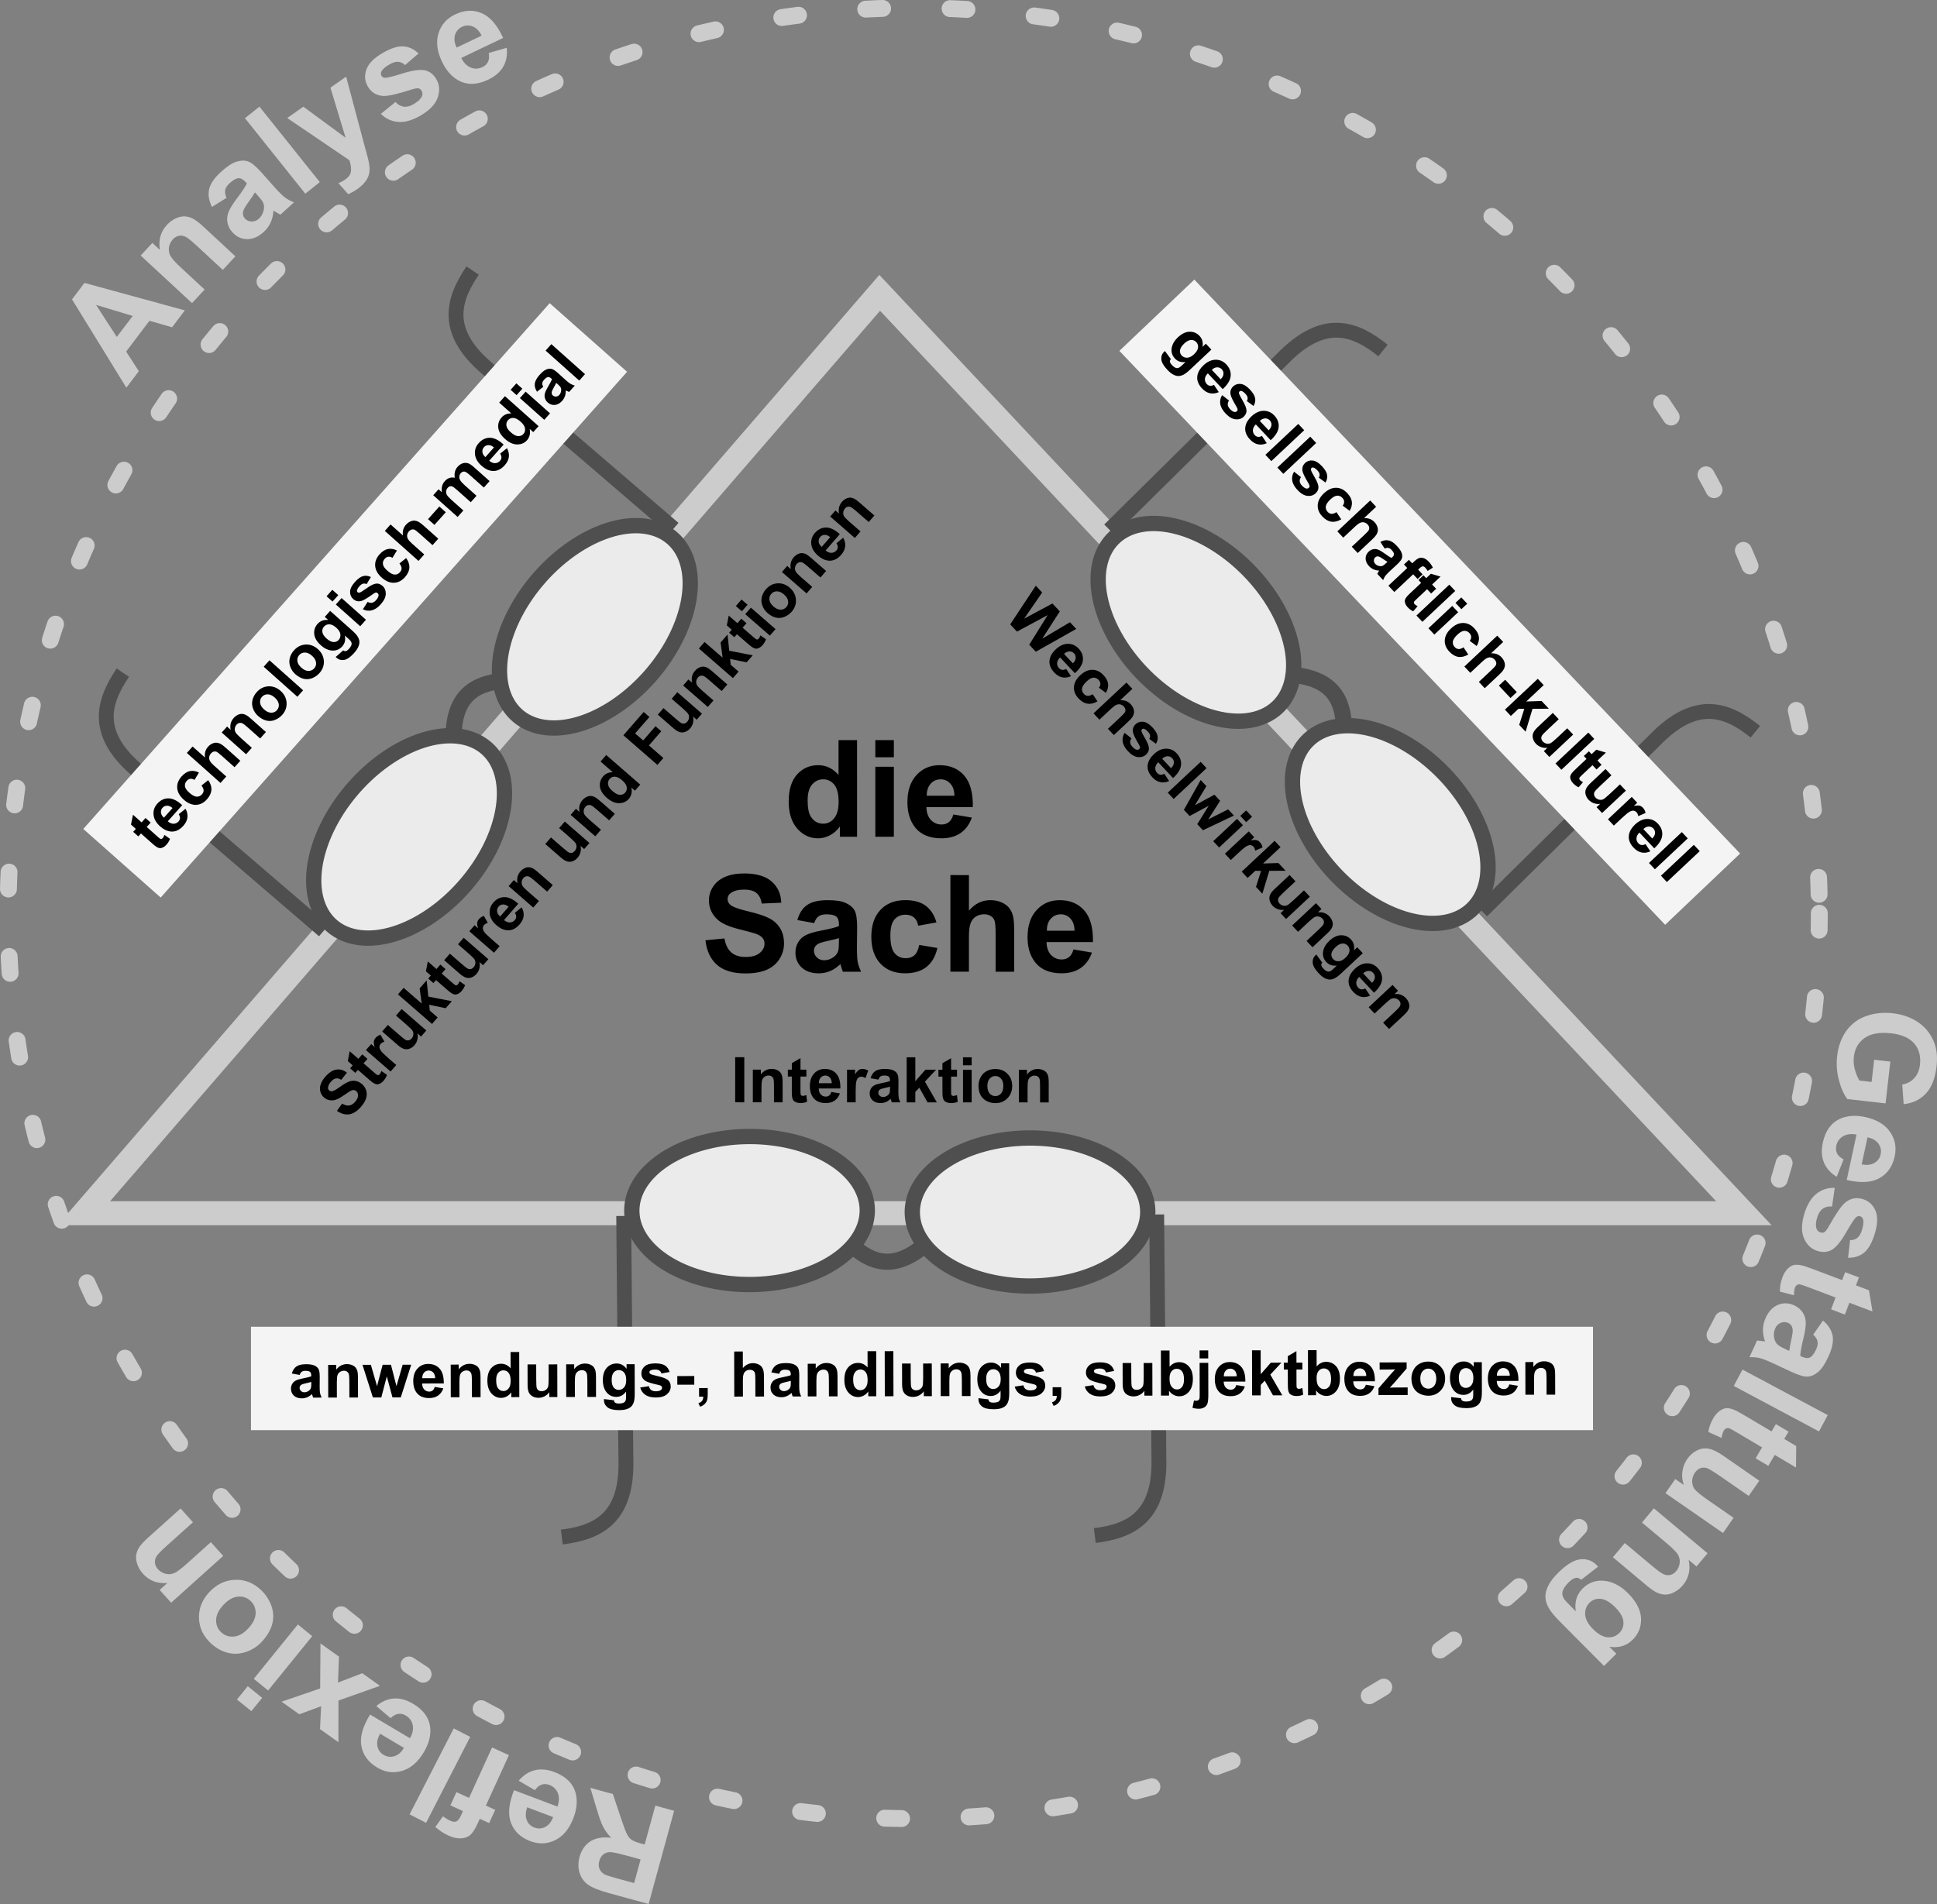 <?xml version="1.0" encoding="UTF-8" standalone="no"?>
<svg xmlns="http://www.w3.org/2000/svg" xmlns:svg="http://www.w3.org/2000/svg" width="151.834mm" height="149.283mm" viewBox="0 0 151.834 149.283" version="1.1" id="svg1">
  <rect x="0" y="0" width="151.834" height="149.283" fill="#808080" stroke="none"/>
  <defs id="defs1"></defs>
  <g id="layer1" transform="translate(-0.415,-0.554)">
    <g id="g14" transform="translate(-27.904,-3.386)">
      <path style="fill:none;stroke:#cccccc;stroke-width:1.883;stroke-linecap:butt;stroke-linejoin:miter;stroke-dasharray:none;stroke-opacity:1" d="M 97.275,26.9 34.89,99.062 H 165.014 Z" id="path5"></path>
      <g id="g4-5" transform="rotate(94.67,98.536,81.657)">
        <path id="path2-3" style="fill:#ebebeb;stroke:#4f4f4f;stroke-width:1.2;stroke-linecap:round" transform="rotate(-48.923)" d="m 8.12,90.9 a 9.228,5.803 0 0 1 -9.228,5.803 9.228,5.803 0 0 1 -9.228,-5.803 9.228,5.803 0 0 1 9.228,-5.803 9.228,5.803 0 0 1 9.228,5.803 z"></path>
        <path id="path2-8-0" style="fill:#ebebeb;stroke:#4f4f4f;stroke-width:1.2;stroke-linecap:round" transform="rotate(-48.923)" d="m 30.106,91.053 a 9.228,5.803 0 0 1 -9.228,5.803 9.228,5.803 0 0 1 -9.228,-5.803 9.228,5.803 0 0 1 9.228,-5.803 9.228,5.803 0 0 1 9.228,5.803 z"></path>
        <path style="fill:none;stroke:#4f4f4f;stroke-width:1.265;stroke-linecap:butt;stroke-linejoin:miter;stroke-dasharray:none;stroke-opacity:1" d="m 71.279,52.842 c -0.012,-3.367 1.682,-4.288 3.852,-4.525" id="path3-7"></path>
        <path style="fill:none;stroke:#4f4f4f;stroke-width:1.165;stroke-linecap:butt;stroke-linejoin:miter;stroke-dasharray:none;stroke-opacity:1" d="M 61.114,67.909 46.688,55.52 C 43.085,52.564 43.739,50.071 45.357,47.683" id="path4-1"></path>
        <path style="fill:none;stroke:#4f4f4f;stroke-width:1.165;stroke-linecap:butt;stroke-linejoin:miter;stroke-dasharray:none;stroke-opacity:1" d="M 88.53,36.383 74.104,23.994 C 70.501,21.038 71.155,18.545 72.774,16.157" id="path4-8-5"></path>
      </g>
      <g id="g6" transform="translate(0,11.642)">
        <path id="path2-3-5" style="fill:#ebebeb;stroke:#4f4f4f;stroke-width:1.2;stroke-linecap:round" transform="rotate(179.906)" d="m -99.688,-87.505 a 9.228,5.803 0 0 1 -9.228,5.803 9.228,5.803 0 0 1 -9.228,-5.803 9.228,5.803 0 0 1 9.228,-5.803 9.228,5.803 0 0 1 9.228,5.803 z"></path>
        <path id="path2-8-0-8" style="fill:#ebebeb;stroke:#4f4f4f;stroke-width:1.2;stroke-linecap:round" transform="rotate(179.906)" d="m -77.702,-87.352 a 9.228,5.803 0 0 1 -9.228,5.803 9.228,5.803 0 0 1 -9.228,-5.803 9.228,5.803 0 0 1 9.228,-5.803 9.228,5.803 0 0 1 9.228,5.803 z"></path>
        <path style="fill:none;stroke:#4f4f4f;stroke-width:1.265;stroke-linecap:butt;stroke-linejoin:miter;stroke-dasharray:none;stroke-opacity:1" d="m 100.954,89.786 c -2.527,2.225 -4.335,1.556 -5.942,0.08" id="path3-7-7"></path>
        <path style="fill:none;stroke:#4f4f4f;stroke-width:1.165;stroke-linecap:butt;stroke-linejoin:miter;stroke-dasharray:none;stroke-opacity:1" d="m 118.987,87.519 0.171,19.015 c 0.147,4.658 -2.16,5.806 -5.023,6.16" id="path4-1-1"></path>
        <path style="fill:none;stroke:#4f4f4f;stroke-width:1.165;stroke-linecap:butt;stroke-linejoin:miter;stroke-dasharray:none;stroke-opacity:1" d="m 77.208,87.635 0.171,19.015 c 0.147,4.658 -2.16,5.806 -5.023,6.16" id="path4-8-5-8"></path>
      </g>
      <g id="g7" transform="translate(-3.175,2.646)">
        <g id="g5" transform="translate(-4.233,6.35)">
          <path id="path2" style="fill:#ebebeb;stroke:#4f4f4f;stroke-width:1.2;stroke-linecap:round" transform="rotate(-48.923)" d="m 8.12,90.9 a 9.228,5.803 0 0 1 -9.228,5.803 9.228,5.803 0 0 1 -9.228,-5.803 9.228,5.803 0 0 1 9.228,-5.803 9.228,5.803 0 0 1 9.228,5.803 z"></path>
          <path id="path2-8" style="fill:#ebebeb;stroke:#4f4f4f;stroke-width:1.2;stroke-linecap:round" transform="rotate(-48.923)" d="m 30.106,91.053 a 9.228,5.803 0 0 1 -9.228,5.803 9.228,5.803 0 0 1 -9.228,-5.803 9.228,5.803 0 0 1 9.228,-5.803 9.228,5.803 0 0 1 9.228,5.803 z"></path>
          <path style="fill:none;stroke:#4f4f4f;stroke-width:1.265;stroke-linecap:butt;stroke-linejoin:miter;stroke-dasharray:none;stroke-opacity:1" d="m 71.279,52.842 c -0.012,-3.367 1.682,-4.288 3.852,-4.525" id="path3"></path>
          <path style="fill:none;stroke:#4f4f4f;stroke-width:1.165;stroke-linecap:butt;stroke-linejoin:miter;stroke-dasharray:none;stroke-opacity:1" d="M 61.114,67.909 46.688,55.52 C 43.085,52.564 43.739,50.071 45.357,47.683" id="path4"></path>
          <path style="fill:none;stroke:#4f4f4f;stroke-width:1.165;stroke-linecap:butt;stroke-linejoin:miter;stroke-dasharray:none;stroke-opacity:1" d="M 88.53,36.383 74.104,23.994 C 70.501,21.038 71.155,18.545 72.774,16.157" id="path4-8"></path>
        </g>
      </g>
      <g id="text7" style="font-weight:bold;font-size:10.583px;line-height:1;font-family:Arial;-inkscape-font-specification:'Arial Bold';letter-spacing:0px;word-spacing:0px;stroke-width:0.265" aria-label="die &#10;Sache">
        <path style="text-align:center;text-anchor:middle" d="m 95.502,69.546 h -1.349 v -0.806 q -0.336,0.47 -0.796,0.703 -0.455,0.227 -0.92,0.227 -0.946,0 -1.623,-0.76 -0.672,-0.765 -0.672,-2.129 0,-1.395 0.656,-2.119 0.656,-0.729 1.659,-0.729 0.92,0 1.592,0.765 V 61.97 h 1.452 z m -3.876,-2.863 q 0,0.878 0.243,1.271 0.351,0.568 0.982,0.568 0.501,0 0.853,-0.424 0.351,-0.429 0.351,-1.276 0,-0.946 -0.341,-1.359 -0.341,-0.419 -0.873,-0.419 -0.517,0 -0.868,0.413 -0.346,0.408 -0.346,1.225 z m 5.307,-3.369 V 61.97 h 1.452 v 1.344 z m 0,6.232 v -5.488 h 1.452 v 5.488 z m 6.118,-1.747 1.447,0.243 q -0.279,0.796 -0.884,1.214 -0.599,0.413 -1.504,0.413 -1.431,0 -2.119,-0.935 -0.543,-0.749 -0.543,-1.891 0,-1.364 0.713,-2.134 0.713,-0.775 1.804,-0.775 1.225,0 1.933,0.811 0.708,0.806 0.677,2.475 h -3.638 q 0.015,0.646 0.351,1.008 0.336,0.357 0.837,0.357 0.341,0 0.574,-0.186 0.233,-0.186 0.351,-0.599 z m 0.083,-1.468 q -0.015,-0.63 -0.326,-0.956 -0.31,-0.331 -0.754,-0.331 -0.475,0 -0.785,0.346 -0.31,0.346 -0.305,0.941 z" id="path14"></path>
        <path style="text-align:center;text-anchor:middle" d="m 83.616,77.664 1.488,-0.145 q 0.134,0.749 0.543,1.101 0.413,0.351 1.111,0.351 0.739,0 1.111,-0.31 0.377,-0.315 0.377,-0.734 0,-0.269 -0.16,-0.455 -0.155,-0.191 -0.548,-0.331 -0.269,-0.093 -1.225,-0.331 -1.23,-0.305 -1.726,-0.749 -0.698,-0.625 -0.698,-1.524 0,-0.579 0.326,-1.08 0.331,-0.506 0.946,-0.77 0.62,-0.264 1.493,-0.264 1.426,0 2.145,0.625 0.723,0.625 0.76,1.669 l -1.53,0.067 q -0.098,-0.584 -0.424,-0.837 -0.32,-0.258 -0.966,-0.258 -0.667,0 -1.044,0.274 -0.243,0.176 -0.243,0.47 0,0.269 0.227,0.46 0.289,0.243 1.406,0.506 1.116,0.264 1.648,0.548 0.537,0.279 0.837,0.77 0.305,0.486 0.305,1.204 0,0.651 -0.362,1.22 -0.362,0.568 -1.023,0.847 -0.661,0.274 -1.648,0.274 -1.437,0 -2.207,-0.661 -0.77,-0.667 -0.92,-1.938 z m 8.521,-1.349 -1.318,-0.238 q 0.222,-0.796 0.765,-1.178 0.543,-0.382 1.612,-0.382 0.972,0 1.447,0.233 0.475,0.227 0.667,0.584 0.196,0.351 0.196,1.297 l -0.015,1.695 q 0,0.723 0.067,1.07 0.072,0.341 0.264,0.734 H 94.386 q -0.057,-0.145 -0.14,-0.429 -0.036,-0.129 -0.052,-0.171 -0.372,0.362 -0.796,0.543 -0.424,0.181 -0.904,0.181 -0.847,0 -1.338,-0.46 -0.486,-0.46 -0.486,-1.163 0,-0.465 0.222,-0.827 0.222,-0.367 0.62,-0.558 0.403,-0.196 1.158,-0.341 1.018,-0.191 1.411,-0.357 v -0.145 q 0,-0.419 -0.207,-0.594 -0.207,-0.181 -0.78,-0.181 -0.388,0 -0.605,0.155 -0.217,0.15 -0.351,0.532 z m 1.943,1.178 q -0.279,0.093 -0.884,0.222 -0.605,0.129 -0.791,0.253 -0.284,0.202 -0.284,0.512 0,0.305 0.227,0.527 0.227,0.222 0.579,0.222 0.393,0 0.749,-0.258 0.264,-0.196 0.346,-0.481 0.057,-0.186 0.057,-0.708 z m 7.643,-1.23 -1.431,0.258 q -0.072,-0.429 -0.331,-0.646 -0.253,-0.217 -0.661,-0.217 -0.543,0 -0.868,0.377 -0.32,0.372 -0.32,1.251 0,0.977 0.326,1.38 0.331,0.403 0.884,0.403 0.413,0 0.677,-0.233 0.264,-0.238 0.372,-0.811 l 1.426,0.243 q -0.222,0.982 -0.853,1.483 -0.63,0.501 -1.69,0.501 -1.204,0 -1.922,-0.76 -0.713,-0.76 -0.713,-2.103 0,-1.359 0.718,-2.114 0.718,-0.76 1.943,-0.76 1.003,0 1.592,0.434 0.594,0.429 0.853,1.313 z m 2.548,-3.71 v 2.785 q 0.703,-0.822 1.679,-0.822 0.501,0 0.904,0.186 0.403,0.186 0.605,0.475 0.207,0.289 0.279,0.641 0.077,0.351 0.077,1.09 v 3.219 h -1.452 v -2.899 q 0,-0.863 -0.083,-1.096 -0.083,-0.233 -0.295,-0.367 -0.207,-0.14 -0.522,-0.14 -0.362,0 -0.646,0.176 -0.284,0.176 -0.419,0.532 -0.129,0.351 -0.129,1.044 v 2.749 h -1.452 v -7.576 z m 8.196,5.829 1.447,0.243 q -0.279,0.796 -0.884,1.214 -0.599,0.413 -1.504,0.413 -1.431,0 -2.119,-0.935 -0.543,-0.749 -0.543,-1.891 0,-1.364 0.713,-2.134 0.713,-0.775 1.804,-0.775 1.225,0 1.933,0.811 0.708,0.806 0.677,2.475 h -3.638 q 0.015,0.646 0.351,1.008 0.336,0.357 0.837,0.357 0.341,0 0.574,-0.186 0.233,-0.186 0.351,-0.599 z m 0.083,-1.468 q -0.015,-0.63 -0.326,-0.956 -0.31,-0.331 -0.754,-0.331 -0.475,0 -0.785,0.346 -0.31,0.346 -0.305,0.941 z" id="path15"></path>
      </g>
      <path d="m -32.768,101.042 0.695,-0.068 q 0.063,0.35 0.253,0.514 0.193,0.164 0.518,0.164 0.345,0 0.518,-0.145 0.176,-0.147 0.176,-0.342 0,-0.125 -0.075,-0.212 -0.072,-0.089 -0.256,-0.154 -0.125,-0.043 -0.572,-0.154 -0.574,-0.142 -0.805,-0.35 -0.326,-0.292 -0.326,-0.711 0,-0.27 0.152,-0.504 0.154,-0.236 0.441,-0.359 0.289,-0.123 0.697,-0.123 0.666,0 1.001,0.292 0.338,0.292 0.354,0.779 l -0.714,0.031 q -0.046,-0.273 -0.198,-0.391 -0.15,-0.121 -0.451,-0.121 -0.311,0 -0.487,0.128 -0.113,0.082 -0.113,0.219 0,0.125 0.106,0.215 0.135,0.113 0.656,0.236 0.521,0.123 0.769,0.256 0.251,0.13 0.391,0.359 0.142,0.227 0.142,0.562 0,0.304 -0.169,0.569 -0.169,0.265 -0.477,0.395 -0.309,0.128 -0.769,0.128 -0.67,0 -1.03,-0.309 -0.359,-0.311 -0.429,-0.904 z m 4.645,-1.411 v 0.54 h -0.463 v 1.032 q 0,0.314 0.012,0.367 0.014,0.051 0.06,0.084 0.048,0.034 0.116,0.034 0.094,0 0.273,-0.065 l 0.058,0.526 q -0.236,0.101 -0.535,0.101 -0.183,0 -0.33,-0.06 -0.147,-0.063 -0.217,-0.159 -0.068,-0.099 -0.094,-0.265 -0.022,-0.118 -0.022,-0.477 v -1.117 h -0.311 v -0.54 h 0.311 v -0.509 l 0.68,-0.395 v 0.904 z m 1.119,2.561 h -0.678 v -2.561 h 0.629 v 0.364 q 0.162,-0.258 0.289,-0.34 0.13,-0.082 0.294,-0.082 0.232,0 0.446,0.128 l -0.21,0.591 q -0.171,-0.111 -0.318,-0.111 -0.142,0 -0.241,0.08 -0.099,0.077 -0.157,0.282 -0.055,0.205 -0.055,0.859 z m 2.959,0 v -0.383 q -0.14,0.205 -0.369,0.323 -0.227,0.118 -0.48,0.118 -0.258,0 -0.463,-0.113 -0.205,-0.113 -0.297,-0.318 -0.092,-0.205 -0.092,-0.567 v -1.621 h 0.678 v 1.177 q 0,0.54 0.036,0.663 0.039,0.121 0.137,0.193 0.099,0.07 0.251,0.07 0.174,0 0.311,-0.094 0.137,-0.097 0.188,-0.236 0.051,-0.142 0.051,-0.692 v -1.08 h 0.678 v 2.561 z m 1.307,0 v -3.535 h 0.678 v 1.876 l 0.793,-0.902 h 0.834 l -0.875,0.936 0.938,1.625 h -0.731 l -0.644,-1.15 -0.316,0.33 v 0.82 z m 3.945,-2.561 v 0.54 h -0.463 v 1.032 q 0,0.314 0.012,0.367 0.014,0.051 0.06,0.084 0.048,0.034 0.116,0.034 0.094,0 0.273,-0.065 l 0.058,0.526 q -0.236,0.101 -0.535,0.101 -0.183,0 -0.33,-0.06 -0.147,-0.063 -0.217,-0.159 -0.068,-0.099 -0.094,-0.265 -0.022,-0.118 -0.022,-0.477 v -1.117 h -0.311 v -0.54 h 0.311 v -0.509 l 0.68,-0.395 v 0.904 z m 2.156,2.561 v -0.383 q -0.14,0.205 -0.369,0.323 -0.227,0.118 -0.48,0.118 -0.258,0 -0.463,-0.113 -0.205,-0.113 -0.297,-0.318 -0.092,-0.205 -0.092,-0.567 v -1.621 h 0.678 v 1.177 q 0,0.54 0.036,0.663 0.039,0.121 0.137,0.193 0.099,0.07 0.251,0.07 0.174,0 0.311,-0.094 0.137,-0.097 0.188,-0.236 0.051,-0.142 0.051,-0.692 v -1.08 h 0.678 v 2.561 z m 1.98,0 h -0.678 v -2.561 h 0.629 v 0.364 q 0.162,-0.258 0.289,-0.34 0.13,-0.082 0.294,-0.082 0.232,0 0.446,0.128 l -0.21,0.591 q -0.171,-0.111 -0.318,-0.111 -0.142,0 -0.241,0.08 -0.099,0.077 -0.157,0.282 -0.055,0.205 -0.055,0.859 z m 2.756,-0.815 0.675,0.113 q -0.13,0.371 -0.412,0.567 -0.28,0.193 -0.702,0.193 -0.668,0 -0.989,-0.436 -0.253,-0.35 -0.253,-0.883 0,-0.637 0.333,-0.996 0.333,-0.362 0.842,-0.362 0.572,0 0.902,0.379 0.33,0.376 0.316,1.155 h -1.698 q 0.007,0.301 0.164,0.47 0.157,0.166 0.391,0.166 0.159,0 0.268,-0.087 0.109,-0.087 0.164,-0.28 z m 0.039,-0.685 q -0.007,-0.294 -0.152,-0.446 -0.145,-0.154 -0.352,-0.154 -0.222,0 -0.367,0.162 -0.145,0.162 -0.142,0.439 z m 3.555,1.5 h -0.678 v -1.307 q 0,-0.415 -0.043,-0.535 -0.043,-0.123 -0.142,-0.191 -0.096,-0.068 -0.234,-0.068 -0.176,0 -0.316,0.097 -0.14,0.097 -0.193,0.256 -0.051,0.159 -0.051,0.588 v 1.16 h -0.678 v -2.561 h 0.629 v 0.376 q 0.335,-0.434 0.844,-0.434 0.224,0 0.41,0.082 0.186,0.08 0.28,0.205 0.096,0.125 0.133,0.285 0.039,0.159 0.039,0.456 z m 3.745,0 v -0.383 q -0.14,0.205 -0.369,0.323 -0.227,0.118 -0.48,0.118 -0.258,0 -0.463,-0.113 -0.205,-0.113 -0.297,-0.318 -0.092,-0.205 -0.092,-0.567 v -1.621 h 0.678 v 1.177 q 0,0.54 0.036,0.663 0.039,0.121 0.137,0.193 0.099,0.07 0.251,0.07 0.174,0 0.311,-0.094 0.137,-0.097 0.188,-0.236 0.051,-0.142 0.051,-0.692 v -1.08 h 0.678 v 2.561 z m 3.661,0 H -1.579 v -1.307 q 0,-0.415 -0.043,-0.535 -0.043,-0.123 -0.142,-0.191 -0.096,-0.068 -0.234,-0.068 -0.176,0 -0.316,0.097 -0.14,0.097 -0.193,0.256 -0.051,0.159 -0.051,0.588 v 1.16 h -0.678 v -2.561 h 0.629 v 0.376 q 0.335,-0.434 0.844,-0.434 0.224,0 0.41,0.082 0.186,0.08 0.28,0.205 0.096,0.125 0.133,0.285 0.039,0.159 0.039,0.456 z m 3.036,0 H 1.505 v -0.376 q -0.157,0.219 -0.371,0.328 -0.212,0.106 -0.429,0.106 -0.441,0 -0.757,-0.354 -0.314,-0.357 -0.314,-0.994 0,-0.651 0.306,-0.989 0.306,-0.34 0.774,-0.34 0.429,0 0.743,0.357 v -1.273 h 0.678 z m -1.809,-1.336 q 0,0.41 0.113,0.593 0.164,0.265 0.458,0.265 0.234,0 0.398,-0.198 0.164,-0.2 0.164,-0.596 0,-0.441 -0.159,-0.634 -0.159,-0.195 -0.408,-0.195 -0.241,0 -0.405,0.193 -0.162,0.191 -0.162,0.572 z m 3.859,1.336 v -3.535 h 2.424 v 0.598 H 4.898 v 0.837 h 1.476 v 0.598 H 4.898 v 1.502 z m 4.693,0 v -0.383 q -0.14,0.205 -0.369,0.323 -0.227,0.118 -0.48,0.118 -0.258,0 -0.463,-0.113 -0.205,-0.113 -0.297,-0.318 -0.092,-0.205 -0.092,-0.567 v -1.621 h 0.678 v 1.177 q 0,0.54 0.036,0.663 0.039,0.121 0.137,0.193 0.099,0.07 0.251,0.07 0.174,0 0.311,-0.094 0.137,-0.097 0.188,-0.236 0.051,-0.142 0.051,-0.692 v -1.08 h 0.678 v 2.561 z m 3.661,0 h -0.678 v -1.307 q 0,-0.415 -0.043,-0.535 -0.043,-0.123 -0.142,-0.191 -0.096,-0.068 -0.234,-0.068 -0.176,0 -0.316,0.097 -0.14,0.097 -0.193,0.256 -0.051,0.159 -0.051,0.588 v 1.16 h -0.678 v -2.561 h 0.629 v 0.376 q 0.335,-0.434 0.844,-0.434 0.224,0 0.41,0.082 0.186,0.08 0.28,0.205 0.096,0.125 0.133,0.285 0.039,0.159 0.039,0.456 z m 0.663,0 v -3.535 h 0.678 v 1.876 l 0.793,-0.902 h 0.834 l -0.875,0.936 0.938,1.625 h -0.731 l -0.644,-1.15 -0.316,0.33 v 0.82 z m 3.945,-2.561 v 0.54 h -0.463 v 1.032 q 0,0.314 0.012,0.367 0.014,0.051 0.06,0.084 0.048,0.034 0.116,0.034 0.094,0 0.273,-0.065 l 0.058,0.526 q -0.236,0.101 -0.535,0.101 -0.183,0 -0.33,-0.06 -0.147,-0.063 -0.217,-0.159 -0.068,-0.099 -0.094,-0.265 -0.022,-0.118 -0.022,-0.477 v -1.117 h -0.311 v -0.54 h 0.311 v -0.509 l 0.68,-0.395 v 0.904 z m 0.47,-0.347 v -0.627 h 0.678 v 0.627 z m 0,2.908 v -2.561 h 0.678 v 2.561 z m 1.215,-1.317 q 0,-0.338 0.166,-0.654 0.166,-0.316 0.47,-0.482 0.306,-0.166 0.682,-0.166 0.581,0 0.953,0.379 0.371,0.376 0.371,0.953 0,0.581 -0.376,0.965 -0.374,0.381 -0.943,0.381 -0.352,0 -0.673,-0.159 -0.318,-0.159 -0.485,-0.465 -0.166,-0.309 -0.166,-0.75 z m 0.695,0.036 q 0,0.381 0.181,0.584 0.181,0.203 0.446,0.203 0.265,0 0.444,-0.203 0.181,-0.203 0.181,-0.588 0,-0.376 -0.181,-0.579 -0.178,-0.203 -0.444,-0.203 -0.265,0 -0.446,0.203 -0.181,0.203 -0.181,0.584 z m 4.809,1.281 h -0.678 v -1.307 q 0,-0.415 -0.043,-0.535 -0.043,-0.123 -0.142,-0.191 -0.096,-0.068 -0.234,-0.068 -0.176,0 -0.316,0.097 -0.14,0.097 -0.193,0.256 -0.051,0.159 -0.051,0.588 v 1.16 h -0.678 v -2.561 h 0.629 v 0.376 q 0.335,-0.434 0.844,-0.434 0.224,0 0.41,0.082 0.186,0.08 0.28,0.205 0.096,0.125 0.133,0.285 0.039,0.159 0.039,0.456 z m 2.17,-0.815 0.675,0.113 q -0.13,0.371 -0.412,0.567 -0.28,0.193 -0.702,0.193 -0.668,0 -0.989,-0.436 -0.253,-0.35 -0.253,-0.883 0,-0.637 0.333,-0.996 0.333,-0.362 0.842,-0.362 0.572,0 0.902,0.379 0.33,0.376 0.316,1.155 h -1.698 q 0.007,0.301 0.164,0.47 0.157,0.166 0.391,0.166 0.159,0 0.268,-0.087 0.109,-0.087 0.164,-0.28 z m 0.039,-0.685 q -0.007,-0.294 -0.152,-0.446 -0.145,-0.154 -0.352,-0.154 -0.222,0 -0.367,0.162 -0.145,0.162 -0.142,0.439 z m 3.555,1.5 h -0.678 v -1.307 q 0,-0.415 -0.043,-0.535 -0.043,-0.123 -0.142,-0.191 -0.096,-0.068 -0.234,-0.068 -0.176,0 -0.316,0.097 -0.14,0.097 -0.193,0.256 -0.051,0.159 -0.051,0.588 v 1.16 h -0.678 v -2.561 h 0.629 v 0.376 q 0.335,-0.434 0.844,-0.434 0.224,0 0.41,0.082 0.186,0.08 0.28,0.205 0.096,0.125 0.133,0.285 0.039,0.159 0.039,0.456 z" id="text7-9" style="font-weight:bold;font-size:4.939px;line-height:1.25;font-family:Arial;-inkscape-font-specification:'Arial Bold';letter-spacing:0px;word-spacing:0px;stroke-width:0.265" transform="rotate(-48.982)" aria-label="Strukturen und Funktionen"></path>
      <g id="g8" transform="rotate(-48.433,64.563,33.162)">
        <path id="rect8-4-4" style="fill:#f4f4f4;stroke-width:0.481;stroke-linecap:round" d="m 18.084,34.665 h 55.098 v 8.107 H 18.084 Z"></path>
        <path d="m 22.058,37.688 v 0.54 h -0.463 v 1.032 q 0,0.314 0.012,0.367 0.014,0.051 0.06,0.084 0.048,0.034 0.116,0.034 0.094,0 0.273,-0.065 l 0.058,0.526 q -0.236,0.101 -0.535,0.101 -0.183,0 -0.33,-0.06 -0.147,-0.063 -0.217,-0.159 -0.068,-0.099 -0.094,-0.265 -0.022,-0.118 -0.022,-0.477 v -1.117 h -0.311 v -0.54 h 0.311 v -0.509 l 0.68,-0.395 v 0.904 z m 1.953,1.746 0.675,0.113 q -0.13,0.371 -0.412,0.567 -0.28,0.193 -0.702,0.193 -0.668,0 -0.989,-0.436 -0.253,-0.35 -0.253,-0.883 0,-0.637 0.333,-0.996 0.333,-0.362 0.842,-0.362 0.572,0 0.902,0.379 0.33,0.376 0.316,1.155 h -1.698 q 0.007,0.301 0.164,0.47 0.157,0.166 0.391,0.166 0.159,0 0.268,-0.087 0.109,-0.087 0.164,-0.28 z m 0.039,-0.685 q -0.007,-0.294 -0.152,-0.446 -0.145,-0.154 -0.352,-0.154 -0.222,0 -0.367,0.162 -0.145,0.162 -0.142,0.439 z M 27.509,38.445 26.84,38.566 q -0.034,-0.2 -0.154,-0.301 -0.118,-0.101 -0.309,-0.101 -0.253,0 -0.405,0.176 -0.15,0.174 -0.15,0.584 0,0.456 0.152,0.644 0.154,0.188 0.412,0.188 0.193,0 0.316,-0.109 0.123,-0.111 0.174,-0.379 l 0.666,0.113 q -0.104,0.458 -0.398,0.692 -0.294,0.234 -0.789,0.234 -0.562,0 -0.897,-0.354 -0.333,-0.355 -0.333,-0.982 0,-0.634 0.335,-0.986 0.335,-0.355 0.907,-0.355 0.468,0 0.743,0.203 0.277,0.2 0.398,0.613 z m 1.189,-1.732 v 1.3 q 0.328,-0.383 0.784,-0.383 0.234,0 0.422,0.087 0.188,0.087 0.282,0.222 0.096,0.135 0.13,0.299 0.036,0.164 0.036,0.509 v 1.502 h -0.678 v -1.353 q 0,-0.403 -0.039,-0.511 -0.039,-0.109 -0.137,-0.171 -0.096,-0.065 -0.244,-0.065 -0.169,0 -0.301,0.082 -0.133,0.082 -0.195,0.248 -0.06,0.164 -0.06,0.487 v 1.283 h -0.678 v -3.535 z m 4.671,3.535 h -0.678 v -1.307 q 0,-0.415 -0.043,-0.535 -0.043,-0.123 -0.142,-0.191 -0.096,-0.068 -0.234,-0.068 -0.176,0 -0.316,0.096 -0.14,0.096 -0.193,0.256 -0.051,0.159 -0.051,0.588 v 1.16 H 31.034 V 37.688 h 0.629 v 0.376 q 0.335,-0.434 0.844,-0.434 0.224,0 0.41,0.082 0.186,0.08 0.28,0.205 0.096,0.125 0.133,0.285 0.039,0.159 0.039,0.456 z m 0.531,-1.317 q 0,-0.338 0.166,-0.654 0.166,-0.316 0.47,-0.482 0.306,-0.166 0.682,-0.166 0.581,0 0.953,0.379 0.371,0.376 0.371,0.953 0,0.581 -0.376,0.965 -0.374,0.381 -0.943,0.381 -0.352,0 -0.673,-0.159 -0.318,-0.159 -0.485,-0.465 -0.166,-0.309 -0.166,-0.75 z m 0.695,0.036 q 0,0.381 0.181,0.584 0.181,0.203 0.446,0.203 0.265,0 0.444,-0.203 0.181,-0.203 0.181,-0.588 0,-0.376 -0.181,-0.579 -0.178,-0.203 -0.444,-0.203 -0.265,0 -0.446,0.203 -0.181,0.203 -0.181,0.584 z m 2.479,1.281 v -3.535 h 0.678 v 3.535 z m 1.215,-1.317 q 0,-0.338 0.166,-0.654 0.166,-0.316 0.47,-0.482 0.306,-0.166 0.682,-0.166 0.581,0 0.953,0.379 0.371,0.376 0.371,0.953 0,0.581 -0.376,0.965 -0.374,0.381 -0.943,0.381 -0.352,0 -0.673,-0.159 -0.318,-0.159 -0.485,-0.465 -0.166,-0.309 -0.166,-0.75 z m 0.695,0.036 q 0,0.381 0.181,0.584 0.181,0.203 0.446,0.203 0.265,0 0.444,-0.203 0.181,-0.203 0.181,-0.588 0,-0.376 -0.181,-0.579 -0.178,-0.203 -0.444,-0.203 -0.265,0 -0.446,0.203 -0.181,0.203 -0.181,0.584 z m 2.416,1.449 0.774,0.094 q 0.019,0.135 0.089,0.186 0.096,0.072 0.304,0.072 0.265,0 0.398,-0.08 0.089,-0.053 0.135,-0.171 0.031,-0.084 0.031,-0.311 v -0.374 q -0.304,0.415 -0.767,0.415 -0.516,0 -0.818,-0.436 -0.236,-0.345 -0.236,-0.859 0,-0.644 0.309,-0.984 0.311,-0.34 0.772,-0.34 0.475,0 0.784,0.417 v -0.359 h 0.634 v 2.298 q 0,0.453 -0.075,0.678 -0.075,0.224 -0.21,0.352 -0.135,0.128 -0.362,0.2 -0.224,0.072 -0.569,0.072 -0.651,0 -0.924,-0.224 -0.273,-0.222 -0.273,-0.564 0,-0.034 0.002,-0.082 z m 0.605,-1.502 q 0,0.408 0.157,0.598 0.159,0.188 0.391,0.188 0.248,0 0.42,-0.193 0.171,-0.195 0.171,-0.576 0,-0.398 -0.164,-0.591 -0.164,-0.193 -0.415,-0.193 -0.244,0 -0.403,0.191 -0.157,0.188 -0.157,0.576 z m 2.474,-1.575 V 36.714 h 0.678 v 0.627 z m 0,2.908 v -2.561 h 0.678 v 2.561 z m 1.133,-0.731 0.68,-0.104 q 0.043,0.198 0.176,0.301 0.133,0.101 0.371,0.101 0.263,0 0.395,-0.096 0.089,-0.068 0.089,-0.181 0,-0.077 -0.048,-0.128 -0.051,-0.048 -0.227,-0.089 -0.82,-0.181 -1.039,-0.33 -0.304,-0.207 -0.304,-0.576 0,-0.333 0.263,-0.559 0.263,-0.227 0.815,-0.227 0.526,0 0.781,0.171 0.256,0.171 0.352,0.506 l -0.639,0.118 q -0.041,-0.15 -0.157,-0.229 -0.113,-0.08 -0.326,-0.08 -0.268,0 -0.383,0.075 -0.077,0.053 -0.077,0.137 0,0.072 0.068,0.123 0.092,0.068 0.632,0.191 0.543,0.123 0.757,0.301 0.212,0.181 0.212,0.504 0,0.352 -0.294,0.605 -0.294,0.253 -0.871,0.253 -0.523,0 -0.83,-0.212 -0.304,-0.212 -0.398,-0.576 z m 5.219,-1.073 -0.668,0.121 q -0.034,-0.2 -0.154,-0.301 -0.118,-0.101 -0.309,-0.101 -0.253,0 -0.405,0.176 -0.15,0.174 -0.15,0.584 0,0.456 0.152,0.644 0.154,0.188 0.412,0.188 0.193,0 0.316,-0.109 0.123,-0.111 0.174,-0.379 l 0.666,0.113 q -0.104,0.458 -0.398,0.692 -0.294,0.234 -0.789,0.234 -0.562,0 -0.897,-0.354 -0.333,-0.355 -0.333,-0.982 0,-0.634 0.335,-0.986 0.335,-0.355 0.907,-0.355 0.468,0 0.743,0.203 0.277,0.2 0.398,0.613 z m 1.189,-1.732 v 1.3 q 0.328,-0.383 0.784,-0.383 0.234,0 0.422,0.087 0.188,0.087 0.282,0.222 0.096,0.135 0.13,0.299 0.036,0.164 0.036,0.509 v 1.502 h -0.678 v -1.353 q 0,-0.403 -0.039,-0.511 -0.039,-0.109 -0.137,-0.171 -0.096,-0.065 -0.244,-0.065 -0.169,0 -0.301,0.082 -0.133,0.082 -0.195,0.248 -0.06,0.164 -0.06,0.487 V 40.249 h -0.678 v -3.535 z m 2.264,2.592 V 38.629 h 1.331 v 0.678 z m 1.671,-1.618 h 0.625 v 0.35 q 0.335,-0.408 0.798,-0.408 0.246,0 0.427,0.101 0.181,0.101 0.297,0.306 0.169,-0.205 0.364,-0.306 0.195,-0.101 0.417,-0.101 0.282,0 0.477,0.116 0.195,0.113 0.292,0.335 0.07,0.164 0.07,0.531 v 1.637 H 59.045 v -1.464 q 0,-0.381 -0.07,-0.492 -0.094,-0.145 -0.289,-0.145 -0.142,0 -0.268,0.087 -0.125,0.087 -0.181,0.256 -0.055,0.166 -0.055,0.528 v 1.23 h -0.678 v -1.404 q 0,-0.374 -0.036,-0.482 -0.036,-0.109 -0.113,-0.162 -0.075,-0.053 -0.205,-0.053 -0.157,0 -0.282,0.084 -0.125,0.084 -0.181,0.244 -0.053,0.159 -0.053,0.528 v 1.244 h -0.678 z m 5.925,1.746 0.675,0.113 q -0.13,0.371 -0.412,0.567 -0.28,0.193 -0.702,0.193 -0.668,0 -0.989,-0.436 -0.253,-0.35 -0.253,-0.883 0,-0.637 0.333,-0.996 0.333,-0.362 0.842,-0.362 0.572,0 0.902,0.379 0.33,0.376 0.316,1.155 h -1.698 q 0.007,0.301 0.164,0.47 0.157,0.166 0.391,0.166 0.159,0 0.268,-0.087 0.109,-0.087 0.164,-0.28 z m 0.039,-0.685 q -0.007,-0.294 -0.152,-0.446 -0.145,-0.154 -0.352,-0.154 -0.222,0 -0.367,0.162 -0.145,0.162 -0.142,0.439 z m 3.574,1.5 h -0.629 v -0.376 q -0.157,0.219 -0.371,0.328 -0.212,0.106 -0.429,0.106 -0.441,0 -0.757,-0.354 -0.314,-0.357 -0.314,-0.994 0,-0.651 0.306,-0.989 0.306,-0.34 0.774,-0.34 0.429,0 0.743,0.357 V 36.714 h 0.678 z m -1.809,-1.336 q 0,0.41 0.113,0.593 0.164,0.265 0.458,0.265 0.234,0 0.398,-0.198 0.164,-0.2 0.164,-0.596 0,-0.441 -0.159,-0.634 -0.159,-0.195 -0.408,-0.195 -0.241,0 -0.405,0.193 -0.162,0.191 -0.162,0.572 z M 66.161,37.341 V 36.714 h 0.678 v 0.627 z m 0,2.908 v -2.561 h 0.678 v 2.561 z m 1.879,-1.78 -0.615,-0.111 q 0.104,-0.371 0.357,-0.55 0.253,-0.178 0.752,-0.178 0.453,0 0.675,0.109 0.222,0.106 0.311,0.273 0.092,0.164 0.092,0.605 l -0.007,0.791 q 0,0.338 0.031,0.499 0.034,0.159 0.123,0.342 H 69.089 q -0.027,-0.068 -0.065,-0.2 -0.017,-0.06 -0.024,-0.08 -0.174,0.169 -0.371,0.253 -0.198,0.084 -0.422,0.084 -0.395,0 -0.625,-0.215 -0.227,-0.215 -0.227,-0.543 0,-0.217 0.104,-0.386 0.104,-0.171 0.289,-0.26 0.188,-0.092 0.54,-0.159 0.475,-0.089 0.658,-0.166 v -0.068 q 0,-0.195 -0.096,-0.277 -0.096,-0.084 -0.364,-0.084 -0.181,0 -0.282,0.072 -0.101,0.07 -0.164,0.248 z m 0.907,0.55 q -0.13,0.043 -0.412,0.104 -0.282,0.06 -0.369,0.118 -0.133,0.094 -0.133,0.239 0,0.142 0.106,0.246 0.106,0.104 0.27,0.104 0.183,0 0.35,-0.121 0.123,-0.092 0.162,-0.224 0.027,-0.087 0.027,-0.33 z m 1.334,1.23 V 36.714 h 0.678 v 3.535 z" id="text7-9-9" style="font-weight:bold;font-size:4.939px;line-height:1.25;font-family:Arial;-inkscape-font-specification:'Arial Bold';letter-spacing:0px;word-spacing:0px;stroke-width:0.265" transform="rotate(0.145)" aria-label="technologisch-medial"></path>
      </g>
      <path d="m 112.082,-42.341 -0.844,-3.535 h 0.731 l 0.533,2.428 0.646,-2.428 h 0.849 l 0.62,2.469 0.543,-2.469 h 0.719 l -0.859,3.535 h -0.757 l -0.704,-2.643 -0.702,2.643 z m 5.549,-0.815 0.675,0.113 q -0.13,0.371 -0.412,0.567 -0.28,0.193 -0.702,0.193 -0.668,0 -0.989,-0.436 -0.253,-0.35 -0.253,-0.883 0,-0.637 0.333,-0.996 0.333,-0.362 0.842,-0.362 0.572,0 0.902,0.379 0.33,0.376 0.316,1.155 h -1.698 q 0.007,0.301 0.164,0.47 0.157,0.166 0.391,0.166 0.159,0 0.268,-0.087 0.109,-0.087 0.164,-0.28 z m 0.039,-0.685 q -0.007,-0.294 -0.152,-0.446 -0.145,-0.154 -0.352,-0.154 -0.222,0 -0.367,0.162 -0.145,0.162 -0.142,0.439 z m 3.458,-0.304 -0.668,0.121 q -0.034,-0.2 -0.154,-0.301 -0.118,-0.101 -0.309,-0.101 -0.253,0 -0.405,0.176 -0.15,0.174 -0.15,0.584 0,0.456 0.152,0.644 0.154,0.188 0.412,0.188 0.193,0 0.316,-0.109 0.123,-0.111 0.174,-0.379 l 0.666,0.113 q -0.104,0.458 -0.398,0.692 -0.294,0.234 -0.789,0.234 -0.562,0 -0.897,-0.355 -0.333,-0.354 -0.333,-0.982 0,-0.634 0.335,-0.986 0.335,-0.354 0.907,-0.354 0.468,0 0.743,0.203 0.277,0.2 0.398,0.613 z m 1.189,-1.732 v 1.3 q 0.328,-0.383 0.784,-0.383 0.234,0 0.422,0.087 0.188,0.087 0.282,0.222 0.097,0.135 0.13,0.299 0.036,0.164 0.036,0.509 v 1.502 h -0.678 v -1.353 q 0,-0.403 -0.039,-0.511 -0.039,-0.109 -0.137,-0.171 -0.097,-0.065 -0.244,-0.065 -0.169,0 -0.301,0.082 -0.133,0.082 -0.195,0.248 -0.06,0.164 -0.06,0.487 v 1.283 h -0.678 v -3.535 z m 2.103,2.805 0.68,-0.104 q 0.043,0.198 0.176,0.301 0.133,0.101 0.371,0.101 0.263,0 0.396,-0.096 0.089,-0.068 0.089,-0.181 0,-0.077 -0.048,-0.128 -0.051,-0.048 -0.227,-0.089 -0.82,-0.181 -1.039,-0.33 -0.304,-0.207 -0.304,-0.576 0,-0.333 0.263,-0.559 0.263,-0.227 0.815,-0.227 0.526,0 0.781,0.171 0.256,0.171 0.352,0.506 l -0.639,0.118 q -0.041,-0.15 -0.157,-0.229 -0.113,-0.08 -0.326,-0.08 -0.268,0 -0.383,0.075 -0.077,0.053 -0.077,0.137 0,0.072 0.068,0.123 0.092,0.068 0.632,0.191 0.543,0.123 0.757,0.301 0.212,0.181 0.212,0.504 0,0.352 -0.294,0.605 -0.294,0.253 -0.871,0.253 -0.523,0 -0.83,-0.212 -0.304,-0.212 -0.398,-0.576 z m 4.469,-0.084 0.675,0.113 q -0.13,0.371 -0.412,0.567 -0.28,0.193 -0.702,0.193 -0.668,0 -0.989,-0.436 -0.253,-0.35 -0.253,-0.883 0,-0.637 0.333,-0.996 0.333,-0.362 0.842,-0.362 0.572,0 0.902,0.379 0.33,0.376 0.316,1.155 h -1.698 q 0.007,0.301 0.164,0.47 0.157,0.166 0.391,0.166 0.159,0 0.268,-0.087 0.109,-0.087 0.164,-0.28 z m 0.039,-0.685 q -0.007,-0.294 -0.152,-0.446 -0.145,-0.154 -0.352,-0.154 -0.222,0 -0.367,0.162 -0.145,0.162 -0.142,0.439 z m 1.225,1.5 v -3.535 h 0.678 v 3.535 z m 1.85,0 -0.81,-2.561 h 0.658 l 0.48,1.678 0.441,-1.678 h 0.654 l 0.427,1.678 0.49,-1.678 h 0.668 l -0.822,2.561 h -0.651 l -0.441,-1.647 -0.434,1.647 z m 3.364,-2.908 v -0.627 h 0.678 v 0.627 z m 0,2.908 v -2.561 h 0.678 v 2.561 z m 2.021,0 h -0.678 v -2.561 h 0.629 v 0.364 q 0.162,-0.258 0.289,-0.34 0.13,-0.082 0.294,-0.082 0.232,0 0.446,0.128 l -0.21,0.591 q -0.171,-0.111 -0.318,-0.111 -0.142,0 -0.241,0.08 -0.099,0.077 -0.157,0.282 -0.056,0.205 -0.056,0.859 z m 1.249,0 v -3.535 h 0.678 v 1.876 l 0.793,-0.902 h 0.834 l -0.875,0.936 0.938,1.625 h -0.731 l -0.644,-1.15 -0.316,0.33 v 0.82 z m 4.457,0 v -0.383 q -0.14,0.205 -0.369,0.323 -0.227,0.118 -0.48,0.118 -0.258,0 -0.463,-0.113 -0.205,-0.113 -0.297,-0.318 -0.092,-0.205 -0.092,-0.567 v -1.621 h 0.678 v 1.177 q 0,0.54 0.036,0.663 0.039,0.121 0.137,0.193 0.099,0.07 0.251,0.07 0.174,0 0.311,-0.094 0.137,-0.096 0.188,-0.236 0.051,-0.142 0.051,-0.692 v -1.08 h 0.678 v 2.561 z m 3.661,0 h -0.678 v -1.307 q 0,-0.415 -0.043,-0.535 -0.043,-0.123 -0.142,-0.191 -0.097,-0.068 -0.234,-0.068 -0.176,0 -0.316,0.096 -0.14,0.096 -0.193,0.256 -0.051,0.159 -0.051,0.588 v 1.16 h -0.678 v -2.561 h 0.629 v 0.376 q 0.335,-0.434 0.844,-0.434 0.224,0 0.41,0.082 0.186,0.08 0.28,0.205 0.097,0.125 0.133,0.285 0.039,0.159 0.039,0.456 z m 0.625,0.169 0.774,0.094 q 0.019,0.135 0.089,0.186 0.097,0.072 0.304,0.072 0.265,0 0.398,-0.08 0.089,-0.053 0.135,-0.171 0.031,-0.084 0.031,-0.311 v -0.374 q -0.304,0.415 -0.767,0.415 -0.516,0 -0.818,-0.436 -0.236,-0.345 -0.236,-0.859 0,-0.644 0.309,-0.984 0.311,-0.34 0.772,-0.34 0.475,0 0.784,0.417 v -0.359 h 0.634 v 2.298 q 0,0.453 -0.075,0.678 -0.075,0.224 -0.21,0.352 -0.135,0.128 -0.362,0.2 -0.224,0.072 -0.569,0.072 -0.651,0 -0.924,-0.224 -0.273,-0.222 -0.273,-0.564 0,-0.034 0.002,-0.082 z m 0.605,-1.502 q 0,0.408 0.157,0.598 0.159,0.188 0.391,0.188 0.248,0 0.42,-0.193 0.171,-0.195 0.171,-0.576 0,-0.398 -0.164,-0.591 -0.164,-0.193 -0.415,-0.193 -0.244,0 -0.403,0.191 -0.157,0.188 -0.157,0.576 z m 3.957,0.518 0.675,0.113 q -0.13,0.371 -0.412,0.567 -0.28,0.193 -0.702,0.193 -0.668,0 -0.989,-0.436 -0.253,-0.35 -0.253,-0.883 0,-0.637 0.333,-0.996 0.333,-0.362 0.842,-0.362 0.572,0 0.902,0.379 0.33,0.376 0.316,1.155 h -1.698 q 0.007,0.301 0.164,0.47 0.157,0.166 0.391,0.166 0.159,0 0.268,-0.087 0.109,-0.087 0.164,-0.28 z m 0.039,-0.685 q -0.007,-0.294 -0.152,-0.446 -0.145,-0.154 -0.352,-0.154 -0.222,0 -0.367,0.162 -0.145,0.162 -0.142,0.439 z m 3.555,1.5 h -0.678 v -1.307 q 0,-0.415 -0.043,-0.535 -0.043,-0.123 -0.142,-0.191 -0.097,-0.068 -0.234,-0.068 -0.176,0 -0.316,0.096 -0.14,0.096 -0.193,0.256 -0.051,0.159 -0.051,0.588 v 1.16 h -0.678 v -2.561 h 0.629 v 0.376 q 0.335,-0.434 0.844,-0.434 0.224,0 0.41,0.082 0.186,0.08 0.28,0.205 0.097,0.125 0.133,0.285 0.039,0.159 0.039,0.456 z" id="text7-9-7" style="font-weight:bold;font-size:4.939px;line-height:1.25;font-family:Arial;-inkscape-font-specification:'Arial Bold';letter-spacing:0px;word-spacing:0px;stroke-width:0.265" transform="rotate(46.893)" aria-label="Wechselwirkungen"></path>
      <g id="g9" transform="rotate(46.448,130.487,28.412)">
        <path id="rect8-4" style="fill:#f4f4f4;stroke-width:0.511;stroke-linecap:round" d="m 122.75,32.851 h 62.089 v 8.107 h -62.089 z"></path>
        <path d="m 125.447,37.638 0.774,0.094 q 0.019,0.135 0.089,0.186 0.097,0.072 0.304,0.072 0.265,0 0.398,-0.08 0.089,-0.053 0.135,-0.171 0.031,-0.084 0.031,-0.311 v -0.374 q -0.304,0.415 -0.767,0.415 -0.516,0 -0.818,-0.436 -0.236,-0.345 -0.236,-0.859 0,-0.644 0.309,-0.984 0.311,-0.34 0.772,-0.34 0.475,0 0.784,0.417 v -0.359 h 0.634 v 2.298 q 0,0.453 -0.075,0.678 -0.075,0.224 -0.21,0.352 -0.135,0.128 -0.362,0.2 -0.224,0.072 -0.569,0.072 -0.651,0 -0.924,-0.224 -0.273,-0.222 -0.273,-0.564 0,-0.034 0.002,-0.082 z m 0.605,-1.502 q 0,0.408 0.157,0.598 0.159,0.188 0.391,0.188 0.248,0 0.42,-0.193 0.171,-0.195 0.171,-0.576 0,-0.398 -0.164,-0.591 -0.164,-0.193 -0.415,-0.193 -0.244,0 -0.403,0.191 -0.157,0.188 -0.157,0.576 z m 3.957,0.518 0.675,0.113 q -0.13,0.371 -0.412,0.567 -0.28,0.193 -0.702,0.193 -0.668,0 -0.989,-0.436 -0.253,-0.35 -0.253,-0.883 0,-0.637 0.333,-0.996 0.333,-0.362 0.842,-0.362 0.572,0 0.902,0.379 0.33,0.376 0.316,1.155 h -1.698 q 0.007,0.301 0.164,0.47 0.157,0.166 0.391,0.166 0.159,0 0.268,-0.087 0.109,-0.087 0.164,-0.28 z m 0.039,-0.685 q -0.007,-0.294 -0.152,-0.446 -0.145,-0.154 -0.352,-0.154 -0.222,0 -0.367,0.162 -0.145,0.162 -0.142,0.439 z m 0.986,0.769 0.68,-0.104 q 0.043,0.198 0.176,0.301 0.133,0.101 0.371,0.101 0.263,0 0.396,-0.096 0.089,-0.068 0.089,-0.181 0,-0.077 -0.048,-0.128 -0.051,-0.048 -0.227,-0.089 -0.82,-0.181 -1.039,-0.33 -0.304,-0.207 -0.304,-0.576 0,-0.333 0.263,-0.559 0.263,-0.227 0.815,-0.227 0.526,0 0.781,0.171 0.256,0.171 0.352,0.506 l -0.639,0.118 q -0.041,-0.15 -0.157,-0.229 -0.113,-0.08 -0.326,-0.08 -0.268,0 -0.383,0.075 -0.077,0.053 -0.077,0.137 0,0.072 0.068,0.123 0.092,0.068 0.632,0.191 0.543,0.123 0.757,0.301 0.212,0.181 0.212,0.504 0,0.352 -0.294,0.605 -0.294,0.253 -0.871,0.253 -0.523,0 -0.83,-0.212 -0.304,-0.212 -0.398,-0.576 z m 4.469,-0.084 0.675,0.113 q -0.13,0.371 -0.412,0.567 -0.28,0.193 -0.702,0.193 -0.668,0 -0.989,-0.436 -0.253,-0.35 -0.253,-0.883 0,-0.637 0.333,-0.996 0.333,-0.362 0.842,-0.362 0.572,0 0.902,0.379 0.33,0.376 0.316,1.155 h -1.698 q 0.007,0.301 0.164,0.47 0.157,0.166 0.391,0.166 0.159,0 0.268,-0.087 0.109,-0.087 0.164,-0.28 z m 0.039,-0.685 q -0.007,-0.294 -0.152,-0.446 -0.145,-0.154 -0.352,-0.154 -0.222,0 -0.367,0.162 -0.145,0.162 -0.142,0.439 z m 1.225,1.5 V 33.934 h 0.678 v 3.535 z m 1.372,0 V 33.934 h 0.678 v 3.535 z m 1.133,-0.731 0.68,-0.104 q 0.043,0.198 0.176,0.301 0.133,0.101 0.371,0.101 0.263,0 0.396,-0.096 0.089,-0.068 0.089,-0.181 0,-0.077 -0.048,-0.128 -0.051,-0.048 -0.227,-0.089 -0.82,-0.181 -1.039,-0.33 -0.304,-0.207 -0.304,-0.576 0,-0.333 0.263,-0.559 0.263,-0.227 0.815,-0.227 0.526,0 0.781,0.171 0.256,0.171 0.352,0.506 l -0.639,0.118 q -0.041,-0.15 -0.157,-0.229 -0.113,-0.08 -0.326,-0.08 -0.268,0 -0.383,0.075 -0.077,0.053 -0.077,0.137 0,0.072 0.068,0.123 0.092,0.068 0.632,0.191 0.543,0.123 0.757,0.301 0.212,0.181 0.212,0.504 0,0.352 -0.294,0.605 -0.294,0.253 -0.871,0.253 -0.523,0 -0.83,-0.212 -0.304,-0.212 -0.398,-0.576 z m 5.219,-1.073 -0.668,0.121 q -0.034,-0.2 -0.154,-0.301 -0.118,-0.101 -0.309,-0.101 -0.253,0 -0.405,0.176 -0.15,0.174 -0.15,0.584 0,0.456 0.152,0.644 0.154,0.188 0.412,0.188 0.193,0 0.316,-0.109 0.123,-0.111 0.174,-0.379 l 0.666,0.113 q -0.104,0.458 -0.398,0.692 -0.294,0.234 -0.789,0.234 -0.562,0 -0.897,-0.355 -0.333,-0.354 -0.333,-0.982 0,-0.634 0.335,-0.986 0.335,-0.354 0.907,-0.354 0.468,0 0.743,0.203 0.277,0.2 0.398,0.613 z m 1.189,-1.732 v 1.3 q 0.328,-0.383 0.784,-0.383 0.234,0 0.422,0.087 0.188,0.087 0.282,0.222 0.097,0.135 0.13,0.299 0.036,0.164 0.036,0.509 v 1.502 h -0.678 v -1.353 q 0,-0.403 -0.039,-0.511 -0.039,-0.109 -0.137,-0.171 -0.097,-0.065 -0.244,-0.065 -0.169,0 -0.301,0.082 -0.133,0.082 -0.195,0.248 -0.06,0.164 -0.06,0.487 v 1.283 h -0.678 v -3.535 z m 2.848,1.756 -0.615,-0.111 q 0.104,-0.371 0.357,-0.55 0.253,-0.178 0.752,-0.178 0.453,0 0.675,0.109 0.222,0.106 0.311,0.273 0.092,0.164 0.092,0.605 l -0.007,0.791 q 0,0.338 0.031,0.499 0.034,0.159 0.123,0.342 h -0.67 q -0.026,-0.068 -0.065,-0.2 -0.017,-0.06 -0.024,-0.08 -0.174,0.169 -0.371,0.253 -0.198,0.084 -0.422,0.084 -0.396,0 -0.625,-0.215 -0.227,-0.215 -0.227,-0.543 0,-0.217 0.104,-0.386 0.104,-0.171 0.289,-0.26 0.188,-0.092 0.54,-0.159 0.475,-0.089 0.658,-0.166 v -0.068 q 0,-0.195 -0.097,-0.277 -0.097,-0.084 -0.364,-0.084 -0.181,0 -0.282,0.072 -0.101,0.07 -0.164,0.248 z m 0.907,0.55 q -0.13,0.043 -0.412,0.104 -0.282,0.06 -0.369,0.118 -0.133,0.094 -0.133,0.239 0,0.142 0.106,0.246 0.106,0.104 0.27,0.104 0.183,0 0.35,-0.121 0.123,-0.092 0.162,-0.224 0.026,-0.087 0.026,-0.33 z m 1.037,-1.331 h 0.376 v -0.193 q 0,-0.323 0.068,-0.482 0.07,-0.159 0.253,-0.258 0.186,-0.101 0.468,-0.101 0.289,0 0.567,0.087 l -0.092,0.473 q -0.162,-0.039 -0.311,-0.039 -0.147,0 -0.212,0.07 -0.063,0.068 -0.063,0.263 v 0.181 h 0.506 v 0.533 h -0.506 v 2.028 h -0.678 v -2.028 h -0.376 z m 3.116,0 v 0.54 h -0.463 v 1.032 q 0,0.314 0.012,0.367 0.015,0.051 0.06,0.084 0.048,0.034 0.116,0.034 0.094,0 0.273,-0.065 l 0.058,0.526 q -0.236,0.101 -0.535,0.101 -0.183,0 -0.33,-0.06 -0.147,-0.063 -0.217,-0.159 -0.068,-0.099 -0.094,-0.265 -0.022,-0.118 -0.022,-0.477 V 35.448 h -0.311 v -0.54 h 0.311 v -0.509 l 0.68,-0.395 v 0.904 z m 0.47,2.561 V 33.934 h 0.678 v 3.535 z m 1.372,-2.908 V 33.934 h 0.678 v 0.627 z m 0,2.908 v -2.561 h 0.678 v 2.561 z m 3.605,-1.804 -0.668,0.121 q -0.034,-0.2 -0.154,-0.301 -0.118,-0.101 -0.309,-0.101 -0.253,0 -0.405,0.176 -0.15,0.174 -0.15,0.584 0,0.456 0.152,0.644 0.154,0.188 0.412,0.188 0.193,0 0.316,-0.109 0.123,-0.111 0.174,-0.379 l 0.666,0.113 q -0.104,0.458 -0.398,0.692 -0.294,0.234 -0.789,0.234 -0.562,0 -0.897,-0.355 -0.333,-0.354 -0.333,-0.982 0,-0.634 0.335,-0.986 0.335,-0.354 0.907,-0.354 0.468,0 0.743,0.203 0.277,0.2 0.398,0.613 z m 1.189,-1.732 v 1.3 q 0.328,-0.383 0.784,-0.383 0.234,0 0.422,0.087 0.188,0.087 0.282,0.222 0.097,0.135 0.13,0.299 0.036,0.164 0.036,0.509 v 1.502 h -0.678 v -1.353 q 0,-0.403 -0.039,-0.511 -0.039,-0.109 -0.137,-0.171 -0.097,-0.065 -0.244,-0.065 -0.169,0 -0.301,0.082 -0.133,0.082 -0.195,0.248 -0.06,0.164 -0.06,0.487 v 1.283 h -0.678 v -3.535 z m 2.264,2.592 v -0.678 h 1.331 v 0.678 z m 1.698,0.943 V 33.934 h 0.678 v 1.876 l 0.793,-0.902 h 0.834 l -0.875,0.936 0.938,1.625 h -0.731 l -0.644,-1.15 -0.316,0.33 v 0.82 z m 4.457,0 v -0.383 q -0.14,0.205 -0.369,0.323 -0.227,0.118 -0.48,0.118 -0.258,0 -0.463,-0.113 -0.205,-0.113 -0.297,-0.318 -0.092,-0.205 -0.092,-0.567 v -1.621 h 0.678 v 1.177 q 0,0.54 0.036,0.663 0.039,0.121 0.137,0.193 0.099,0.07 0.251,0.07 0.174,0 0.311,-0.094 0.137,-0.096 0.188,-0.236 0.051,-0.142 0.051,-0.692 V 34.908 h 0.678 v 2.561 z m 1.331,0 V 33.934 h 0.678 v 3.535 z m 2.547,-2.561 v 0.54 h -0.463 v 1.032 q 0,0.314 0.012,0.367 0.015,0.051 0.06,0.084 0.048,0.034 0.116,0.034 0.094,0 0.273,-0.065 l 0.058,0.526 q -0.236,0.101 -0.535,0.101 -0.183,0 -0.33,-0.06 -0.147,-0.063 -0.217,-0.159 -0.068,-0.099 -0.094,-0.265 -0.022,-0.118 -0.022,-0.477 V 35.448 h -0.311 v -0.54 h 0.311 v -0.509 l 0.68,-0.395 v 0.904 z m 2.156,2.561 v -0.383 q -0.14,0.205 -0.369,0.323 -0.227,0.118 -0.48,0.118 -0.258,0 -0.463,-0.113 -0.205,-0.113 -0.297,-0.318 -0.092,-0.205 -0.092,-0.567 v -1.621 h 0.678 v 1.177 q 0,0.54 0.036,0.663 0.039,0.121 0.137,0.193 0.099,0.07 0.251,0.07 0.174,0 0.311,-0.094 0.137,-0.096 0.188,-0.236 0.051,-0.142 0.051,-0.692 V 34.908 h 0.678 v 2.561 z m 1.98,0 h -0.678 v -2.561 h 0.629 v 0.364 q 0.162,-0.258 0.289,-0.34 0.13,-0.082 0.294,-0.082 0.232,0 0.446,0.128 l -0.21,0.591 q -0.171,-0.111 -0.318,-0.111 -0.142,0 -0.241,0.08 -0.099,0.077 -0.157,0.282 -0.056,0.205 -0.056,0.859 z m 2.756,-0.815 0.675,0.113 q -0.13,0.371 -0.412,0.567 -0.28,0.193 -0.702,0.193 -0.668,0 -0.989,-0.436 -0.253,-0.35 -0.253,-0.883 0,-0.637 0.333,-0.996 0.333,-0.362 0.842,-0.362 0.572,0 0.902,0.379 0.33,0.376 0.316,1.155 h -1.698 q 0.007,0.301 0.164,0.47 0.157,0.166 0.391,0.166 0.159,0 0.268,-0.087 0.109,-0.087 0.164,-0.28 z m 0.039,-0.685 q -0.007,-0.294 -0.152,-0.446 -0.145,-0.154 -0.352,-0.154 -0.222,0 -0.367,0.162 -0.145,0.162 -0.142,0.439 z m 1.225,1.5 V 33.934 h 0.678 v 3.535 z m 1.372,0 V 33.934 h 0.678 v 3.535 z" id="text7-9-7-5" style="font-weight:bold;font-size:4.939px;line-height:1.25;font-family:Arial;-inkscape-font-specification:'Arial Bold';letter-spacing:0px;word-spacing:0px;stroke-width:0.265" transform="rotate(0.339)" aria-label="gesellschaftlich-kulturell"></path>
      </g>
      <g id="g10" transform="translate(0,11.642)">
        <path id="rect8" style="fill:#f4f4f4;stroke-width:0.665;stroke-linecap:round" d="m 47.992,96.323 h 105.196 v 8.107 H 47.992 Z"></path>
        <path d="m 51.571,100.222 -0.615,-0.111 q 0.104,-0.371 0.357,-0.55 0.253,-0.178 0.752,-0.178 0.453,0 0.675,0.109 0.222,0.106 0.311,0.273 0.092,0.164 0.092,0.605 l -0.007,0.791 q 0,0.338 0.031,0.499 0.034,0.159 0.123,0.342 h -0.67 q -0.027,-0.068 -0.065,-0.2 -0.017,-0.06 -0.024,-0.08 -0.174,0.169 -0.371,0.253 -0.198,0.084 -0.422,0.084 -0.395,0 -0.625,-0.215 -0.227,-0.215 -0.227,-0.543 0,-0.217 0.104,-0.386 0.104,-0.171 0.289,-0.26 0.188,-0.092 0.54,-0.159 0.475,-0.089 0.658,-0.166 v -0.068 q 0,-0.195 -0.096,-0.277 -0.096,-0.084 -0.364,-0.084 -0.181,0 -0.282,0.072 -0.101,0.07 -0.164,0.248 z m 0.907,0.55 q -0.13,0.043 -0.412,0.104 -0.282,0.06 -0.369,0.118 -0.133,0.094 -0.133,0.239 0,0.142 0.106,0.246 0.106,0.104 0.27,0.104 0.183,0 0.35,-0.121 0.123,-0.092 0.162,-0.224 0.027,-0.087 0.027,-0.33 z m 3.663,1.23 h -0.678 v -1.307 q 0,-0.415 -0.043,-0.535 -0.043,-0.123 -0.142,-0.191 -0.096,-0.068 -0.234,-0.068 -0.176,0 -0.316,0.096 -0.14,0.096 -0.193,0.256 -0.051,0.159 -0.051,0.588 v 1.16 h -0.678 v -2.561 h 0.629 v 0.376 q 0.335,-0.434 0.844,-0.434 0.224,0 0.41,0.082 0.186,0.08 0.28,0.205 0.096,0.125 0.133,0.285 0.039,0.159 0.039,0.456 z m 1.165,0 -0.81,-2.561 h 0.658 l 0.48,1.678 0.441,-1.678 h 0.654 l 0.427,1.678 0.49,-1.678 h 0.668 l -0.822,2.561 h -0.651 l -0.441,-1.647 -0.434,1.647 z m 4.847,-0.815 0.675,0.113 q -0.13,0.371 -0.412,0.567 -0.28,0.193 -0.702,0.193 -0.668,0 -0.989,-0.436 -0.253,-0.35 -0.253,-0.883 0,-0.637 0.333,-0.996 0.333,-0.362 0.842,-0.362 0.572,0 0.902,0.379 0.33,0.376 0.316,1.155 h -1.698 q 0.007,0.301 0.164,0.47 0.157,0.166 0.391,0.166 0.159,0 0.268,-0.087 0.109,-0.087 0.164,-0.28 z m 0.039,-0.685 q -0.007,-0.294 -0.152,-0.446 -0.145,-0.154 -0.352,-0.154 -0.222,0 -0.367,0.162 -0.145,0.162 -0.142,0.439 z m 3.555,1.5 h -0.678 v -1.307 q 0,-0.415 -0.043,-0.535 -0.043,-0.123 -0.142,-0.191 -0.096,-0.068 -0.234,-0.068 -0.176,0 -0.316,0.096 -0.14,0.096 -0.193,0.256 -0.051,0.159 -0.051,0.588 v 1.16 h -0.678 v -2.561 h 0.629 v 0.376 q 0.335,-0.434 0.844,-0.434 0.224,0 0.41,0.082 0.186,0.08 0.28,0.205 0.096,0.125 0.133,0.285 0.039,0.159 0.039,0.456 z m 3.036,0 h -0.629 v -0.376 q -0.157,0.219 -0.371,0.328 -0.212,0.106 -0.429,0.106 -0.441,0 -0.757,-0.354 -0.314,-0.357 -0.314,-0.994 0,-0.651 0.306,-0.989 0.306,-0.34 0.774,-0.34 0.429,0 0.743,0.357 v -1.273 h 0.678 z m -1.809,-1.336 q 0,0.41 0.113,0.593 0.164,0.265 0.458,0.265 0.234,0 0.398,-0.198 0.164,-0.2 0.164,-0.596 0,-0.441 -0.159,-0.634 -0.159,-0.195 -0.408,-0.195 -0.241,0 -0.405,0.193 -0.162,0.191 -0.162,0.572 z m 4.162,1.336 v -0.383 q -0.14,0.205 -0.369,0.323 -0.227,0.118 -0.48,0.118 -0.258,0 -0.463,-0.113 -0.205,-0.113 -0.297,-0.318 -0.092,-0.205 -0.092,-0.567 v -1.621 h 0.678 v 1.177 q 0,0.54 0.036,0.663 0.039,0.121 0.137,0.193 0.099,0.07 0.251,0.07 0.174,0 0.311,-0.094 0.137,-0.097 0.188,-0.236 0.051,-0.142 0.051,-0.692 v -1.08 h 0.678 v 2.561 z m 3.661,0 h -0.678 v -1.307 q 0,-0.415 -0.043,-0.535 -0.043,-0.123 -0.142,-0.191 -0.096,-0.068 -0.234,-0.068 -0.176,0 -0.316,0.096 -0.14,0.096 -0.193,0.256 -0.051,0.159 -0.051,0.588 v 1.16 h -0.678 v -2.561 h 0.629 v 0.376 q 0.335,-0.434 0.844,-0.434 0.224,0 0.41,0.082 0.186,0.08 0.28,0.205 0.096,0.125 0.133,0.285 0.039,0.159 0.039,0.456 z m 0.625,0.169 0.774,0.094 q 0.019,0.135 0.089,0.186 0.096,0.072 0.304,0.072 0.265,0 0.398,-0.08 0.089,-0.053 0.135,-0.171 0.031,-0.084 0.031,-0.311 v -0.374 q -0.304,0.415 -0.767,0.415 -0.516,0 -0.818,-0.436 -0.236,-0.345 -0.236,-0.859 0,-0.644 0.309,-0.984 0.311,-0.34 0.772,-0.34 0.475,0 0.784,0.417 v -0.359 h 0.634 v 2.298 q 0,0.453 -0.075,0.678 -0.075,0.224 -0.21,0.352 -0.135,0.128 -0.362,0.2 -0.224,0.072 -0.569,0.072 -0.651,0 -0.924,-0.224 -0.273,-0.222 -0.273,-0.564 0,-0.034 0.002,-0.082 z m 0.605,-1.502 q 0,0.408 0.157,0.598 0.159,0.188 0.391,0.188 0.248,0 0.42,-0.193 0.171,-0.195 0.171,-0.576 0,-0.398 -0.164,-0.591 -0.164,-0.193 -0.415,-0.193 -0.244,0 -0.403,0.191 -0.157,0.188 -0.157,0.576 z m 2.236,0.603 0.68,-0.104 q 0.043,0.198 0.176,0.301 0.133,0.101 0.371,0.101 0.263,0 0.395,-0.097 0.089,-0.068 0.089,-0.181 0,-0.077 -0.048,-0.128 -0.051,-0.048 -0.227,-0.089 -0.82,-0.181 -1.039,-0.33 -0.304,-0.207 -0.304,-0.576 0,-0.333 0.263,-0.559 0.263,-0.227 0.815,-0.227 0.526,0 0.781,0.171 0.256,0.171 0.352,0.506 l -0.639,0.118 q -0.041,-0.15 -0.157,-0.229 -0.113,-0.08 -0.326,-0.08 -0.268,0 -0.383,0.075 -0.077,0.053 -0.077,0.137 0,0.072 0.068,0.123 0.092,0.068 0.632,0.191 0.543,0.123 0.757,0.301 0.212,0.181 0.212,0.504 0,0.352 -0.294,0.605 -0.294,0.253 -0.871,0.253 -0.523,0 -0.83,-0.212 -0.304,-0.212 -0.398,-0.576 z m 2.908,-0.212 v -0.678 h 1.331 v 0.678 z m 1.705,0.265 h 0.678 v 0.485 q 0,0.294 -0.051,0.463 -0.051,0.171 -0.193,0.306 -0.14,0.135 -0.357,0.212 l -0.133,-0.28 q 0.205,-0.068 0.292,-0.186 0.087,-0.118 0.092,-0.323 H 82.875 Z m 3.436,-2.858 v 1.3 q 0.328,-0.383 0.784,-0.383 0.234,0 0.422,0.087 0.188,0.087 0.282,0.222 0.096,0.135 0.13,0.299 0.036,0.164 0.036,0.509 v 1.502 h -0.678 v -1.353 q 0,-0.403 -0.039,-0.511 -0.039,-0.109 -0.137,-0.171 -0.096,-0.065 -0.244,-0.065 -0.169,0 -0.301,0.082 -0.133,0.082 -0.195,0.248 -0.06,0.164 -0.06,0.487 v 1.283 h -0.678 v -3.535 z m 2.848,1.756 -0.615,-0.111 q 0.104,-0.371 0.357,-0.55 0.253,-0.178 0.752,-0.178 0.453,0 0.675,0.109 0.222,0.106 0.311,0.273 0.092,0.164 0.092,0.605 l -0.007,0.791 q 0,0.338 0.031,0.499 0.034,0.159 0.123,0.342 h -0.67 q -0.027,-0.068 -0.065,-0.2 -0.017,-0.06 -0.024,-0.08 -0.174,0.169 -0.371,0.253 -0.198,0.084 -0.422,0.084 -0.395,0 -0.625,-0.215 -0.227,-0.215 -0.227,-0.543 0,-0.217 0.104,-0.386 0.104,-0.171 0.289,-0.26 0.188,-0.092 0.54,-0.159 0.475,-0.089 0.658,-0.166 v -0.068 q 0,-0.195 -0.096,-0.277 -0.096,-0.084 -0.364,-0.084 -0.181,0 -0.282,0.072 -0.101,0.07 -0.164,0.248 z m 0.907,0.55 q -0.13,0.043 -0.412,0.104 -0.282,0.06 -0.369,0.118 -0.133,0.094 -0.133,0.239 0,0.142 0.106,0.246 0.106,0.104 0.27,0.104 0.183,0 0.35,-0.121 0.123,-0.092 0.162,-0.224 0.027,-0.087 0.027,-0.33 z m 3.663,1.23 h -0.678 v -1.307 q 0,-0.415 -0.043,-0.535 -0.043,-0.123 -0.142,-0.191 -0.096,-0.068 -0.234,-0.068 -0.176,0 -0.316,0.096 -0.14,0.096 -0.193,0.256 -0.051,0.159 -0.051,0.588 v 1.16 h -0.678 v -2.561 h 0.629 v 0.376 q 0.335,-0.434 0.844,-0.434 0.224,0 0.41,0.082 0.186,0.08 0.28,0.205 0.096,0.125 0.133,0.285 0.039,0.159 0.039,0.456 z m 3.036,0 h -0.629 v -0.376 q -0.157,0.219 -0.371,0.328 -0.212,0.106 -0.429,0.106 -0.441,0 -0.757,-0.354 -0.314,-0.357 -0.314,-0.994 0,-0.651 0.306,-0.989 0.306,-0.34 0.774,-0.34 0.429,0 0.743,0.357 v -1.273 h 0.678 z m -1.809,-1.336 q 0,0.41 0.113,0.593 0.164,0.265 0.458,0.265 0.234,0 0.398,-0.198 0.164,-0.2 0.164,-0.596 0,-0.441 -0.159,-0.634 -0.159,-0.195 -0.408,-0.195 -0.241,0 -0.405,0.193 -0.162,0.191 -0.162,0.572 z m 2.477,1.336 v -3.535 h 0.678 v 3.535 z m 3.058,0 v -0.383 q -0.14,0.205 -0.369,0.323 -0.227,0.118 -0.48,0.118 -0.258,0 -0.463,-0.113 -0.205,-0.113 -0.297,-0.318 -0.092,-0.205 -0.092,-0.567 v -1.621 h 0.678 v 1.177 q 0,0.54 0.036,0.663 0.039,0.121 0.137,0.193 0.099,0.07 0.251,0.07 0.174,0 0.311,-0.094 0.137,-0.097 0.188,-0.236 0.051,-0.142 0.051,-0.692 v -1.08 h 0.678 v 2.561 z m 3.661,0 h -0.678 v -1.307 q 0,-0.415 -0.043,-0.535 -0.043,-0.123 -0.142,-0.191 -0.097,-0.068 -0.234,-0.068 -0.176,0 -0.316,0.096 -0.14,0.096 -0.193,0.256 -0.051,0.159 -0.051,0.588 v 1.16 h -0.678 v -2.561 h 0.629 v 0.376 q 0.335,-0.434 0.844,-0.434 0.224,0 0.41,0.082 0.186,0.08 0.28,0.205 0.097,0.125 0.133,0.285 0.039,0.159 0.039,0.456 z m 0.625,0.169 0.774,0.094 q 0.019,0.135 0.089,0.186 0.097,0.072 0.304,0.072 0.265,0 0.398,-0.08 0.089,-0.053 0.135,-0.171 0.031,-0.084 0.031,-0.311 v -0.374 q -0.304,0.415 -0.767,0.415 -0.516,0 -0.818,-0.436 -0.236,-0.345 -0.236,-0.859 0,-0.644 0.309,-0.984 0.311,-0.34 0.772,-0.34 0.475,0 0.784,0.417 v -0.359 h 0.634 v 2.298 q 0,0.453 -0.075,0.678 -0.075,0.224 -0.21,0.352 -0.135,0.128 -0.362,0.2 -0.224,0.072 -0.569,0.072 -0.651,0 -0.924,-0.224 -0.273,-0.222 -0.273,-0.564 0,-0.034 0.002,-0.082 z m 0.605,-1.502 q 0,0.408 0.157,0.598 0.159,0.188 0.391,0.188 0.248,0 0.42,-0.193 0.171,-0.195 0.171,-0.576 0,-0.398 -0.164,-0.591 -0.164,-0.193 -0.415,-0.193 -0.244,0 -0.403,0.191 -0.157,0.188 -0.157,0.576 z m 2.236,0.603 0.68,-0.104 q 0.043,0.198 0.176,0.301 0.133,0.101 0.371,0.101 0.263,0 0.396,-0.097 0.089,-0.068 0.089,-0.181 0,-0.077 -0.048,-0.128 -0.051,-0.048 -0.227,-0.089 -0.82,-0.181 -1.039,-0.33 -0.304,-0.207 -0.304,-0.576 0,-0.333 0.263,-0.559 0.263,-0.227 0.815,-0.227 0.526,0 0.781,0.171 0.256,0.171 0.352,0.506 l -0.639,0.118 q -0.041,-0.15 -0.157,-0.229 -0.113,-0.08 -0.326,-0.08 -0.268,0 -0.383,0.075 -0.077,0.053 -0.077,0.137 0,0.072 0.068,0.123 0.092,0.068 0.632,0.191 0.543,0.123 0.757,0.301 0.212,0.181 0.212,0.504 0,0.352 -0.294,0.605 -0.294,0.253 -0.871,0.253 -0.523,0 -0.83,-0.212 -0.304,-0.212 -0.398,-0.576 z m 2.969,0.053 h 0.678 v 0.485 q 0,0.294 -0.051,0.463 -0.051,0.171 -0.193,0.306 -0.14,0.135 -0.357,0.212 l -0.133,-0.28 q 0.205,-0.068 0.292,-0.186 0.087,-0.118 0.092,-0.323 h -0.328 z m 2.522,-0.053 0.68,-0.104 q 0.043,0.198 0.176,0.301 0.133,0.101 0.371,0.101 0.263,0 0.396,-0.097 0.089,-0.068 0.089,-0.181 0,-0.077 -0.048,-0.128 -0.051,-0.048 -0.227,-0.089 -0.82,-0.181 -1.039,-0.33 -0.304,-0.207 -0.304,-0.576 0,-0.333 0.263,-0.559 0.263,-0.227 0.815,-0.227 0.526,0 0.781,0.171 0.256,0.171 0.352,0.506 l -0.639,0.118 q -0.041,-0.15 -0.157,-0.229 -0.113,-0.08 -0.326,-0.08 -0.268,0 -0.383,0.075 -0.077,0.053 -0.077,0.137 0,0.072 0.068,0.123 0.092,0.068 0.632,0.191 0.543,0.123 0.757,0.301 0.212,0.181 0.212,0.504 0,0.352 -0.294,0.605 -0.294,0.253 -0.871,0.253 -0.523,0 -0.83,-0.212 -0.304,-0.212 -0.398,-0.576 z m 4.671,0.731 v -0.383 q -0.14,0.205 -0.369,0.323 -0.227,0.118 -0.48,0.118 -0.258,0 -0.463,-0.113 -0.205,-0.113 -0.297,-0.318 -0.092,-0.205 -0.092,-0.567 v -1.621 h 0.678 v 1.177 q 0,0.54 0.036,0.663 0.039,0.121 0.137,0.193 0.099,0.07 0.251,0.07 0.174,0 0.311,-0.094 0.137,-0.097 0.188,-0.236 0.051,-0.142 0.051,-0.692 v -1.08 h 0.678 v 2.561 z m 1.302,0 v -3.535 h 0.678 v 1.273 q 0.314,-0.357 0.743,-0.357 0.468,0 0.774,0.34 0.306,0.338 0.306,0.972 0,0.656 -0.314,1.01 -0.311,0.354 -0.757,0.354 -0.219,0 -0.434,-0.109 -0.212,-0.111 -0.367,-0.326 v 0.376 z m 0.673,-1.336 q 0,0.398 0.125,0.588 0.176,0.27 0.468,0.27 0.224,0 0.381,-0.191 0.159,-0.193 0.159,-0.605 0,-0.439 -0.159,-0.632 -0.159,-0.195 -0.408,-0.195 -0.244,0 -0.405,0.191 -0.162,0.188 -0.162,0.574 z m 2.359,-1.572 v -0.627 h 0.678 v 0.627 z m 0.678,0.347 v 2.482 q 0,0.49 -0.065,0.69 -0.063,0.203 -0.246,0.316 -0.181,0.113 -0.463,0.113 -0.101,0 -0.219,-0.019 -0.116,-0.017 -0.251,-0.053 l 0.118,-0.579 q 0.048,0.01 0.092,0.015 0.041,0.007 0.077,0.007 0.104,0 0.169,-0.046 0.068,-0.043 0.089,-0.106 0.022,-0.063 0.022,-0.376 v -2.443 z m 2.192,1.746 0.675,0.113 q -0.13,0.371 -0.412,0.567 -0.28,0.193 -0.702,0.193 -0.668,0 -0.989,-0.436 -0.253,-0.35 -0.253,-0.883 0,-0.637 0.333,-0.996 0.333,-0.362 0.842,-0.362 0.572,0 0.902,0.379 0.33,0.376 0.316,1.155 h -1.698 q 0.007,0.301 0.164,0.47 0.157,0.166 0.391,0.166 0.159,0 0.268,-0.087 0.109,-0.087 0.164,-0.28 z m 0.039,-0.685 q -0.007,-0.294 -0.152,-0.446 -0.145,-0.154 -0.352,-0.154 -0.222,0 -0.367,0.162 -0.145,0.162 -0.142,0.439 z m 1.201,1.5 v -3.535 h 0.678 v 1.876 l 0.793,-0.902 h 0.834 l -0.875,0.936 0.938,1.625 h -0.731 l -0.644,-1.15 -0.316,0.33 v 0.82 z m 3.945,-2.561 v 0.54 h -0.463 v 1.032 q 0,0.314 0.012,0.367 0.015,0.051 0.06,0.084 0.048,0.034 0.116,0.034 0.094,0 0.273,-0.065 l 0.058,0.526 q -0.236,0.101 -0.535,0.101 -0.183,0 -0.33,-0.06 -0.147,-0.063 -0.217,-0.159 -0.068,-0.099 -0.094,-0.265 -0.022,-0.118 -0.022,-0.477 v -1.117 h -0.311 v -0.54 h 0.311 v -0.509 l 0.68,-0.395 v 0.904 z m 0.441,2.561 v -3.535 h 0.678 v 1.273 q 0.314,-0.357 0.743,-0.357 0.468,0 0.774,0.34 0.306,0.338 0.306,0.972 0,0.656 -0.314,1.01 -0.311,0.354 -0.757,0.354 -0.219,0 -0.434,-0.109 -0.212,-0.111 -0.367,-0.326 v 0.376 z m 0.673,-1.336 q 0,0.398 0.125,0.588 0.176,0.27 0.468,0.27 0.224,0 0.381,-0.191 0.159,-0.193 0.159,-0.605 0,-0.439 -0.159,-0.632 -0.159,-0.195 -0.408,-0.195 -0.244,0 -0.405,0.191 -0.162,0.188 -0.162,0.574 z m 3.856,0.521 0.675,0.113 q -0.13,0.371 -0.412,0.567 -0.28,0.193 -0.702,0.193 -0.668,0 -0.989,-0.436 -0.253,-0.35 -0.253,-0.883 0,-0.637 0.333,-0.996 0.333,-0.362 0.842,-0.362 0.572,0 0.902,0.379 0.33,0.376 0.316,1.155 h -1.698 q 0.007,0.301 0.164,0.47 0.157,0.166 0.391,0.166 0.159,0 0.268,-0.087 0.109,-0.087 0.164,-0.28 z m 0.039,-0.685 q -0.007,-0.294 -0.152,-0.446 -0.145,-0.154 -0.352,-0.154 -0.222,0 -0.367,0.162 -0.145,0.162 -0.142,0.439 z m 0.953,1.5 v -0.528 l 0.96,-1.102 q 0.236,-0.27 0.35,-0.383 -0.118,0.007 -0.311,0.01 l -0.904,0.005 v -0.562 h 2.117 v 0.48 l -0.979,1.129 -0.345,0.374 q 0.282,-0.017 0.35,-0.017 h 1.049 v 0.596 z m 2.585,-1.317 q 0,-0.338 0.166,-0.654 0.166,-0.316 0.47,-0.482 0.306,-0.166 0.682,-0.166 0.581,0 0.953,0.379 0.371,0.376 0.371,0.953 0,0.581 -0.376,0.965 -0.374,0.381 -0.943,0.381 -0.352,0 -0.673,-0.159 -0.318,-0.159 -0.485,-0.465 -0.166,-0.309 -0.166,-0.75 z m 0.695,0.036 q 0,0.381 0.181,0.584 0.181,0.203 0.446,0.203 0.265,0 0.444,-0.203 0.181,-0.203 0.181,-0.588 0,-0.376 -0.181,-0.579 -0.178,-0.203 -0.444,-0.203 -0.265,0 -0.446,0.203 -0.181,0.203 -0.181,0.584 z m 2.416,1.449 0.774,0.094 q 0.019,0.135 0.089,0.186 0.097,0.072 0.304,0.072 0.265,0 0.398,-0.08 0.089,-0.053 0.135,-0.171 0.031,-0.084 0.031,-0.311 v -0.374 q -0.304,0.415 -0.767,0.415 -0.516,0 -0.818,-0.436 -0.236,-0.345 -0.236,-0.859 0,-0.644 0.309,-0.984 0.311,-0.34 0.772,-0.34 0.475,0 0.784,0.417 v -0.359 h 0.634 v 2.298 q 0,0.453 -0.075,0.678 -0.075,0.224 -0.21,0.352 -0.135,0.128 -0.362,0.2 -0.224,0.072 -0.569,0.072 -0.651,0 -0.924,-0.224 -0.273,-0.222 -0.273,-0.564 0,-0.034 0.002,-0.082 z m 0.605,-1.502 q 0,0.408 0.157,0.598 0.159,0.188 0.391,0.188 0.248,0 0.42,-0.193 0.171,-0.195 0.171,-0.576 0,-0.398 -0.164,-0.591 -0.164,-0.193 -0.415,-0.193 -0.244,0 -0.403,0.191 -0.157,0.188 -0.157,0.576 z m 3.957,0.518 0.675,0.113 q -0.13,0.371 -0.412,0.567 -0.28,0.193 -0.702,0.193 -0.668,0 -0.989,-0.436 -0.253,-0.35 -0.253,-0.883 0,-0.637 0.333,-0.996 0.333,-0.362 0.842,-0.362 0.572,0 0.902,0.379 0.33,0.376 0.316,1.155 h -1.698 q 0.007,0.301 0.164,0.47 0.157,0.166 0.391,0.166 0.159,0 0.268,-0.087 0.109,-0.087 0.164,-0.28 z m 0.039,-0.685 q -0.007,-0.294 -0.152,-0.446 -0.145,-0.154 -0.352,-0.154 -0.222,0 -0.367,0.162 -0.145,0.162 -0.142,0.439 z m 3.555,1.5 h -0.678 v -1.307 q 0,-0.415 -0.043,-0.535 -0.043,-0.123 -0.142,-0.191 -0.097,-0.068 -0.234,-0.068 -0.176,0 -0.316,0.096 -0.14,0.096 -0.193,0.256 -0.051,0.159 -0.051,0.588 v 1.16 h -0.678 v -2.561 h 0.629 v 0.376 q 0.335,-0.434 0.844,-0.434 0.224,0 0.41,0.082 0.186,0.08 0.28,0.205 0.097,0.125 0.133,0.285 0.039,0.159 0.039,0.456 z" id="text7-9-7-5-3" style="font-weight:bold;font-size:4.939px;line-height:1.25;font-family:Arial;-inkscape-font-specification:'Arial Bold';letter-spacing:0px;word-spacing:0px;stroke-width:0.265" transform="rotate(-0.136)" aria-label="anwendungs-, handlungs, subjektbezogen"></path>
      </g>
      <path d="m 85.978,90.336 v -3.535 h 0.714 v 3.535 z m 3.719,0 h -0.678 v -1.307 q 0,-0.415 -0.043,-0.535 -0.043,-0.123 -0.142,-0.191 -0.096,-0.068 -0.234,-0.068 -0.176,0 -0.316,0.096 -0.14,0.096 -0.193,0.256 -0.051,0.159 -0.051,0.588 v 1.16 h -0.678 v -2.561 h 0.629 v 0.376 q 0.335,-0.434 0.844,-0.434 0.224,0 0.41,0.082 0.186,0.08 0.28,0.205 0.096,0.125 0.133,0.285 0.039,0.159 0.039,0.456 z m 1.862,-2.561 v 0.54 h -0.463 v 1.032 q 0,0.314 0.012,0.367 0.014,0.051 0.06,0.084 0.048,0.034 0.116,0.034 0.094,0 0.273,-0.065 l 0.058,0.526 q -0.236,0.101 -0.535,0.101 -0.183,0 -0.33,-0.06 -0.147,-0.063 -0.217,-0.159 -0.068,-0.099 -0.094,-0.265 -0.022,-0.118 -0.022,-0.477 v -1.117 h -0.311 v -0.54 h 0.311 V 87.266 l 0.68,-0.395 v 0.904 z m 1.953,1.746 0.675,0.113 q -0.13,0.371 -0.412,0.567 -0.28,0.193 -0.702,0.193 -0.668,0 -0.989,-0.436 -0.253,-0.35 -0.253,-0.883 0,-0.637 0.333,-0.996 0.333,-0.362 0.842,-0.362 0.572,0 0.902,0.379 0.33,0.376 0.316,1.155 h -1.698 q 0.007,0.301 0.164,0.47 0.157,0.166 0.391,0.166 0.159,0 0.268,-0.087 0.109,-0.087 0.164,-0.28 z m 0.039,-0.685 Q 93.543,88.542 93.398,88.39 93.253,88.236 93.046,88.236 q -0.222,0 -0.367,0.162 -0.145,0.162 -0.142,0.439 z m 1.874,1.5 H 94.746 v -2.561 h 0.629 v 0.364 q 0.162,-0.258 0.289,-0.34 0.13,-0.082 0.294,-0.082 0.232,0 0.446,0.128 l -0.21,0.591 q -0.171,-0.111 -0.318,-0.111 -0.142,0 -0.241,0.08 -0.099,0.077 -0.157,0.282 -0.055,0.205 -0.055,0.859 z m 1.78,-1.78 -0.615,-0.111 q 0.104,-0.371 0.357,-0.55 0.253,-0.178 0.752,-0.178 0.453,0 0.675,0.109 0.222,0.106 0.311,0.273 0.092,0.164 0.092,0.605 l -0.007,0.791 q 0,0.338 0.031,0.499 0.034,0.159 0.123,0.342 h -0.67 q -0.027,-0.068 -0.065,-0.2 -0.017,-0.06 -0.024,-0.08 -0.174,0.169 -0.371,0.253 -0.198,0.084 -0.422,0.084 -0.395,0 -0.625,-0.215 -0.227,-0.215 -0.227,-0.543 0,-0.217 0.104,-0.386 0.104,-0.171 0.289,-0.26 0.188,-0.092 0.54,-0.159 0.475,-0.089 0.658,-0.166 v -0.068 q 0,-0.195 -0.096,-0.277 -0.096,-0.084 -0.364,-0.084 -0.181,0 -0.282,0.072 -0.101,0.07 -0.164,0.248 z m 0.907,0.55 q -0.13,0.043 -0.412,0.104 -0.282,0.06 -0.369,0.118 -0.133,0.094 -0.133,0.239 0,0.142 0.106,0.246 0.106,0.104 0.27,0.104 0.183,0 0.35,-0.121 0.123,-0.092 0.162,-0.224 0.027,-0.087 0.027,-0.33 z m 1.309,1.23 v -3.535 h 0.678 v 1.876 l 0.793,-0.902 h 0.834 l -0.875,0.936 0.938,1.625 h -0.731 l -0.644,-1.15 -0.316,0.33 v 0.82 z m 3.945,-2.561 v 0.54 h -0.463 v 1.032 q 0,0.314 0.012,0.367 0.015,0.051 0.06,0.084 0.048,0.034 0.116,0.034 0.094,0 0.273,-0.065 l 0.058,0.526 q -0.236,0.101 -0.535,0.101 -0.183,0 -0.33,-0.06 -0.147,-0.063 -0.217,-0.159 -0.068,-0.099 -0.094,-0.265 -0.022,-0.118 -0.022,-0.477 v -1.117 H 101.911 v -0.54 h 0.311 V 87.266 l 0.68,-0.395 v 0.904 z m 0.47,-0.347 v -0.627 h 0.678 v 0.627 z m 0,2.908 v -2.561 h 0.678 v 2.561 z m 1.215,-1.317 q 0,-0.338 0.166,-0.654 0.166,-0.316 0.47,-0.482 0.306,-0.166 0.682,-0.166 0.581,0 0.953,0.379 0.371,0.376 0.371,0.953 0,0.581 -0.376,0.965 -0.374,0.381 -0.943,0.381 -0.352,0 -0.673,-0.159 -0.318,-0.159 -0.485,-0.465 -0.166,-0.309 -0.166,-0.75 z m 0.695,0.036 q 0,0.381 0.181,0.584 0.181,0.203 0.446,0.203 0.265,0 0.444,-0.203 0.181,-0.203 0.181,-0.588 0,-0.376 -0.181,-0.579 -0.178,-0.203 -0.444,-0.203 -0.265,0 -0.446,0.203 -0.181,0.203 -0.181,0.584 z m 4.809,1.281 h -0.678 v -1.307 q 0,-0.415 -0.043,-0.535 -0.043,-0.123 -0.142,-0.191 -0.097,-0.068 -0.234,-0.068 -0.176,0 -0.316,0.096 -0.14,0.096 -0.193,0.256 -0.051,0.159 -0.051,0.588 v 1.16 h -0.678 v -2.561 h 0.629 v 0.376 q 0.335,-0.434 0.844,-0.434 0.224,0 0.41,0.082 0.186,0.08 0.28,0.205 0.097,0.125 0.133,0.285 0.039,0.159 0.039,0.456 z" id="text7-9-7-0" style="font-weight:bold;font-size:4.939px;line-height:1.25;font-family:Arial;-inkscape-font-specification:'Arial Bold';letter-spacing:0px;word-spacing:0px;stroke-width:0.265" transform="rotate(0.02)" aria-label="Interaktion"></path>
      <path id="path10" style="fill:none;stroke:#cccccc;stroke-width:1.323;stroke-linecap:round;stroke-dasharray:1.323, 5.292;stroke-dashoffset:0;stroke-opacity:1" d="M 170.927,75.544 A 70.986,70.986 0 0 1 99.942,146.53 70.986,70.986 0 0 1 28.956,75.544 70.986,70.986 0 0 1 99.942,4.558 70.986,70.986 0 0 1 170.927,75.544 Z"></path>
      <path d="m 29.99,88.193 0.383,1.619 -1.523,1.04 0.697,2.947 1.819,0.213 0.373,1.579 -8.051,-1.129 -0.372,-1.574 z m -2.269,3.43 -2.496,1.662 2.971,0.349 z m 1.526,-9.183 0.192,1.439 -2.776,0.371 q -0.881,0.118 -1.125,0.244 -0.249,0.127 -0.364,0.356 -0.116,0.224 -0.077,0.516 0.05,0.374 0.294,0.644 0.245,0.27 0.598,0.337 0.352,0.062 1.264,-0.059 l 2.464,-0.329 0.192,1.439 -5.44,0.726 -0.178,-1.337 0.799,-0.107 q -1.017,-0.589 -1.161,-1.67 -0.064,-0.476 0.058,-0.894 0.116,-0.417 0.356,-0.652 0.239,-0.24 0.567,-0.362 0.327,-0.127 0.957,-0.211 z M 25.271,80.06 25.093,81.387 q -0.805,-0.186 -1.212,-0.71 -0.407,-0.525 -0.456,-1.593 -0.044,-0.97 0.166,-1.456 0.205,-0.485 0.553,-0.693 0.342,-0.212 1.287,-0.255 l 1.694,-0.062 q 0.723,-0.033 1.066,-0.116 0.337,-0.088 0.721,-0.297 l 0.066,1.435 q -0.142,0.063 -0.422,0.159 -0.127,0.042 -0.168,0.059 0.378,0.355 0.578,0.77 0.2,0.415 0.222,0.895 0.039,0.847 -0.398,1.358 -0.437,0.506 -1.139,0.538 -0.465,0.021 -0.836,-0.184 -0.377,-0.205 -0.586,-0.594 -0.215,-0.394 -0.394,-1.141 -0.238,-1.008 -0.421,-1.393 l -0.145,0.007 q -0.418,0.019 -0.584,0.234 -0.171,0.215 -0.145,0.788 0.018,0.387 0.182,0.597 0.16,0.21 0.548,0.327 z m 1.088,-1.995 q 0.106,0.275 0.262,0.873 0.157,0.598 0.289,0.778 0.214,0.275 0.524,0.261 0.305,-0.014 0.516,-0.251 0.212,-0.237 0.196,-0.588 -0.018,-0.392 -0.292,-0.737 -0.208,-0.254 -0.496,-0.324 -0.188,-0.048 -0.71,-0.024 z m 2.595,-2.978 -7.575,-0.125 0.024,-1.452 7.575,0.125 z m -5.475,-2.687 0.121,-1.54 3.987,-1.002 -3.784,-1.584 0.118,-1.499 5.113,2.347 0.926,0.42 q 0.464,0.228 0.703,0.423 0.239,0.19 0.376,0.429 0.142,0.234 0.204,0.571 0.062,0.331 0.03,0.744 -0.033,0.417 -0.152,0.812 l -1.144,0.04 q 0.094,-0.335 0.115,-0.608 0.04,-0.505 -0.24,-0.771 -0.275,-0.265 -0.723,-0.43 z m 4.423,-5.865 0.015,-1.474 q 0.433,-0.024 0.698,-0.268 0.26,-0.246 0.342,-0.751 0.091,-0.556 -0.068,-0.87 -0.112,-0.212 -0.352,-0.251 -0.163,-0.027 -0.287,0.058 -0.119,0.09 -0.267,0.449 -0.665,1.672 -1.057,2.084 -0.543,0.571 -1.324,0.444 -0.704,-0.115 -1.093,-0.749 -0.389,-0.634 -0.198,-1.802 0.181,-1.112 0.631,-1.593 0.45,-0.482 1.192,-0.57 l 0.03,1.392 q -0.33,0.035 -0.539,0.253 -0.207,0.212 -0.281,0.661 -0.092,0.566 0.026,0.837 0.086,0.181 0.264,0.211 0.153,0.025 0.283,-0.1 0.174,-0.171 0.621,-1.271 0.447,-1.105 0.899,-1.498 0.456,-0.386 1.139,-0.275 0.745,0.121 1.179,0.831 0.434,0.71 0.235,1.928 -0.18,1.107 -0.735,1.681 -0.554,0.569 -1.356,0.643 z m 1.711,-9.56 0.586,-1.345 q 0.705,0.463 0.964,1.151 0.256,0.682 0.037,1.559 -0.346,1.389 -1.42,1.829 -0.858,0.345 -1.966,0.069 -1.324,-0.33 -1.898,-1.208 -0.579,-0.88 -0.316,-1.937 0.296,-1.188 1.255,-1.679 0.954,-0.492 2.566,-0.058 l -0.881,3.53 q 0.63,0.141 1.063,-0.097 0.427,-0.24 0.549,-0.726 0.083,-0.331 -0.042,-0.602 -0.124,-0.271 -0.497,-0.486 z m -1.404,-0.435 q -0.615,-0.138 -1.006,0.084 -0.396,0.221 -0.504,0.652 -0.115,0.461 0.146,0.846 0.261,0.385 0.839,0.523 z" id="text11" style="font-weight:bold;font-size:10.583px;line-height:1.25;font-family:Arial;-inkscape-font-specification:'Arial Bold';text-align:center;letter-spacing:0px;word-spacing:0px;text-anchor:middle;fill:#cccccc;stroke-width:0.265" transform="rotate(50.42,100.038,71.85)" aria-label="Analyse"></path>
      <path d="m 32.601,98.204 -7.277,2.106 -0.895,-3.093 q -0.338,-1.167 -0.291,-1.75 0.04,-0.587 0.449,-1.05 0.409,-0.463 1.055,-0.65 0.819,-0.237 1.495,0.089 0.67,0.328 1.087,1.246 0.14,-0.557 0.384,-0.961 0.242,-0.409 0.939,-1.181 l 1.163,-1.299 0.509,1.757 -1.276,1.521 q -0.685,0.812 -0.843,1.083 -0.163,0.273 -0.175,0.529 -0.017,0.258 0.13,0.764 l 0.086,0.298 3.038,-0.879 z m -4.625,-0.254 -0.315,-1.087 q -0.306,-1.057 -0.471,-1.295 -0.165,-0.237 -0.427,-0.323 -0.262,-0.086 -0.589,0.009 -0.367,0.106 -0.533,0.37 -0.172,0.26 -0.128,0.634 0.027,0.186 0.285,1.079 l 0.332,1.147 z m 0.309,-9.904 -0.029,-1.467 q 0.834,0.127 1.357,0.643 0.517,0.512 0.685,1.401 0.265,1.407 -0.526,2.255 -0.636,0.672 -1.758,0.884 -1.341,0.253 -2.229,-0.305 -0.894,-0.557 -1.096,-1.629 -0.227,-1.204 0.439,-2.05 0.661,-0.845 2.307,-1.124 l 0.674,3.575 q 0.632,-0.135 0.925,-0.532 0.288,-0.396 0.195,-0.889 -0.063,-0.335 -0.289,-0.529 -0.226,-0.194 -0.654,-0.234 z m -1.458,0.191 q -0.617,0.132 -0.879,0.497 -0.268,0.366 -0.185,0.803 0.088,0.467 0.486,0.708 0.398,0.241 0.981,0.125 z m -2.612,-1.902 -0.097,-0.8 -0.41,0.05 q -0.687,0.083 -1.043,-0.02 -0.357,-0.108 -0.614,-0.472 -0.263,-0.369 -0.336,-0.969 -0.074,-0.616 0.039,-1.228 l 1.029,0.074 q -0.041,0.354 -0.002,0.672 0.038,0.313 0.203,0.434 0.16,0.116 0.575,0.066 l 0.385,-0.046 -0.13,-1.077 1.134,-0.137 0.13,1.077 4.315,-0.521 0.174,1.442 -4.315,0.521 0.097,0.8 z m 4.991,-4.792 -7.555,0.565 -0.108,-1.448 7.555,-0.565 z m -2.004,-6.09 0.225,-1.45 q 0.799,0.269 1.225,0.869 0.421,0.594 0.432,1.499 0.018,1.431 -0.909,2.13 -0.743,0.552 -1.884,0.566 -1.364,0.017 -2.143,-0.687 -0.784,-0.703 -0.797,-1.794 -0.015,-1.225 0.787,-1.943 0.797,-0.718 2.467,-0.708 l 0.045,3.638 q 0.646,-0.024 1.003,-0.364 0.352,-0.34 0.346,-0.842 -0.004,-0.341 -0.193,-0.571 -0.189,-0.23 -0.604,-0.344 z m -1.469,-0.064 q -0.63,0.023 -0.952,0.337 -0.327,0.314 -0.321,0.759 0.006,0.475 0.356,0.781 0.35,0.306 0.944,0.293 z m 3.195,-1.971 -2.68,-2.173 -2.788,1.704 0.125,-1.768 1.574,-0.863 -1.433,-1.127 0.12,-1.701 2.462,2.039 3.025,-1.822 -0.126,1.778 -1.775,0.994 1.617,1.244 z m -5.621,-7.384 -1.332,-0.178 0.192,-1.439 1.332,0.178 z m 6.177,0.824 -5.44,-0.726 0.192,-1.439 5.44,0.726 z m -2.451,-3.146 q -0.709,-0.143 -1.302,-0.626 -0.593,-0.483 -0.814,-1.192 -0.22,-0.714 -0.061,-1.504 0.246,-1.221 1.199,-1.841 0.948,-0.621 2.158,-0.377 1.221,0.246 1.867,1.199 0.642,0.947 0.401,2.142 -0.149,0.74 -0.619,1.346 -0.469,0.601 -1.183,0.821 -0.719,0.219 -1.646,0.032 z m 0.37,-1.444 q 0.8,0.161 1.302,-0.133 0.502,-0.294 0.614,-0.851 0.112,-0.557 -0.238,-1.018 -0.349,-0.466 -1.159,-0.629 -0.79,-0.159 -1.292,0.135 -0.501,0.289 -0.613,0.846 -0.112,0.557 0.237,1.023 0.349,0.466 1.149,0.627 z m 5.235,-9.437 -0.415,1.391 -2.684,-0.801 q -0.852,-0.254 -1.126,-0.239 -0.279,0.014 -0.478,0.175 -0.198,0.157 -0.282,0.439 -0.108,0.361 0.004,0.708 0.112,0.346 0.407,0.553 0.296,0.202 1.177,0.465 l 2.382,0.711 -0.415,1.391 -5.259,-1.569 0.386,-1.292 0.772,0.231 q -0.686,-0.954 -0.374,-1.999 0.137,-0.461 0.42,-0.792 0.277,-0.333 0.592,-0.449 0.317,-0.121 0.666,-0.098 0.35,0.018 0.96,0.2 z" id="text12" style="font-weight:bold;font-size:10.583px;line-height:1.25;font-family:Arial;-inkscape-font-specification:'Arial Bold';text-align:center;letter-spacing:0px;word-spacing:0px;text-anchor:middle;fill:#cccccc;stroke-width:0.265" transform="rotate(-58.551,99.435,78.749)" aria-label="Reflexion"></path>
      <path d="m 30.126,99.375 -1.207,0.415 -1.073,-3.118 2.854,-0.982 q 0.596,0.303 1.231,1.052 0.628,0.746 0.932,1.63 0.387,1.124 0.205,2.121 -0.187,0.999 -0.917,1.72 -0.735,0.723 -1.766,1.078 -1.119,0.385 -2.15,0.215 -1.031,-0.17 -1.806,-0.914 -0.594,-0.566 -0.947,-1.592 -0.459,-1.334 -0.154,-2.275 0.298,-0.944 1.211,-1.499 l 0.763,1.344 q -0.476,0.333 -0.634,0.858 -0.165,0.521 0.05,1.147 0.326,0.948 1.121,1.303 0.793,0.35 1.975,-0.057 1.275,-0.439 1.72,-1.226 0.44,-0.785 0.124,-1.704 Q 31.503,98.437 31.17,98.043 30.831,97.646 30.465,97.406 l -0.909,0.313 z m -1.198,-8.083 -0.096,-1.464 q 0.839,0.089 1.385,0.581 0.54,0.488 0.748,1.369 0.329,1.393 -0.423,2.277 -0.605,0.7 -1.716,0.963 -1.328,0.314 -2.241,-0.204 -0.918,-0.516 -1.169,-1.577 -0.281,-1.192 0.345,-2.067 0.622,-0.874 2.253,-1.228 l 0.836,3.541 q 0.625,-0.164 0.9,-0.574 0.27,-0.409 0.155,-0.897 -0.078,-0.332 -0.313,-0.515 -0.235,-0.184 -0.664,-0.204 z m -1.447,0.257 q -0.61,0.16 -0.856,0.537 -0.251,0.378 -0.148,0.81 0.109,0.463 0.517,0.685 0.408,0.222 0.985,0.081 z m 1.113,-2.571 -0.436,-1.408 q 0.405,-0.155 0.583,-0.469 0.172,-0.313 0.097,-0.819 -0.084,-0.557 -0.33,-0.807 -0.171,-0.168 -0.412,-0.132 -0.164,0.025 -0.256,0.143 -0.086,0.123 -0.117,0.509 -0.122,1.795 -0.37,2.308 -0.343,0.71 -1.125,0.827 -0.705,0.106 -1.269,-0.379 -0.564,-0.485 -0.74,-1.655 -0.167,-1.114 0.114,-1.71 0.282,-0.596 0.961,-0.907 l 0.454,1.317 q -0.304,0.134 -0.436,0.405 -0.133,0.266 -0.065,0.715 0.085,0.567 0.28,0.789 0.137,0.147 0.316,0.12 0.153,-0.023 0.239,-0.182 0.114,-0.216 0.203,-1.4 0.088,-1.189 0.398,-1.701 0.316,-0.507 1.001,-0.61 0.746,-0.112 1.376,0.431 0.63,0.543 0.814,1.764 0.166,1.109 -0.186,1.825 -0.353,0.711 -1.095,1.027 z m -4.99,-8.626 1.154,-0.096 0.082,0.989 2.204,-0.183 q 0.669,-0.055 0.781,-0.091 0.106,-0.04 0.17,-0.144 0.064,-0.109 0.052,-0.253 -0.017,-0.201 -0.187,-0.57 l 1.112,-0.217 q 0.258,0.487 0.311,1.125 0.032,0.391 -0.07,0.716 -0.108,0.325 -0.301,0.492 -0.199,0.162 -0.55,0.248 -0.249,0.067 -1.016,0.131 l -2.384,0.198 0.055,0.664 -1.154,0.096 -0.055,-0.664 -1.087,0.09 -0.965,-1.382 1.931,-0.16 z m 1.566,-2.483 -0.216,1.321 q -0.799,-0.209 -1.191,-0.745 -0.391,-0.536 -0.409,-1.606 -0.016,-0.971 0.209,-1.451 0.22,-0.479 0.573,-0.676 0.348,-0.202 1.294,-0.218 l 1.695,-0.012 q 0.723,-0.012 1.068,-0.085 0.34,-0.078 0.729,-0.276 l 0.024,1.436 q -0.144,0.059 -0.427,0.147 -0.129,0.038 -0.17,0.054 0.368,0.366 0.556,0.787 0.188,0.421 0.196,0.901 0.014,0.847 -0.438,1.346 -0.452,0.493 -1.155,0.505 -0.465,0.008 -0.83,-0.209 -0.37,-0.216 -0.568,-0.611 -0.203,-0.4 -0.36,-1.152 -0.208,-1.015 -0.38,-1.405 l -0.145,0.002 q -0.419,0.007 -0.591,0.216 -0.177,0.21 -0.168,0.783 0.006,0.388 0.165,0.602 0.153,0.215 0.538,0.343 z m 1.146,-1.962 q 0.098,0.277 0.237,0.88 0.139,0.602 0.266,0.786 0.206,0.281 0.516,0.276 0.305,-0.005 0.523,-0.236 0.218,-0.231 0.213,-0.582 -0.006,-0.393 -0.271,-0.745 -0.201,-0.26 -0.486,-0.338 -0.187,-0.054 -0.709,-0.045 z m 2.681,-2.901 -7.568,-0.347 0.066,-1.451 7.568,0.347 z m -5.073,-5.943 1.153,0.106 -0.09,0.988 2.203,0.202 q 0.669,0.061 0.785,0.046 0.111,-0.021 0.192,-0.112 0.081,-0.096 0.095,-0.24 0.018,-0.201 -0.086,-0.594 l 1.133,-0.021 q 0.17,0.524 0.112,1.162 -0.036,0.391 -0.193,0.693 -0.163,0.302 -0.382,0.432 -0.224,0.125 -0.584,0.149 -0.256,0.023 -1.023,-0.047 l -2.383,-0.218 -0.061,0.664 -1.153,-0.106 0.061,-0.664 -1.086,-0.099 -0.711,-1.528 1.93,0.177 z m 6.14,-4.07 -0.811,-0.132 q 0.385,0.367 0.556,0.892 0.172,0.52 0.084,1.056 -0.089,0.546 -0.399,0.94 -0.31,0.394 -0.776,0.518 -0.465,0.123 -1.23,-0.002 l -3.427,-0.559 0.234,-1.433 2.489,0.406 q 1.142,0.186 1.415,0.152 0.268,-0.04 0.455,-0.224 0.182,-0.185 0.234,-0.506 0.06,-0.367 -0.092,-0.69 -0.157,-0.324 -0.435,-0.479 -0.283,-0.156 -1.446,-0.346 l -2.285,-0.373 0.234,-1.433 5.416,0.883 z m 1.776,-7.639 -0.363,1.406 -2.712,-0.7 q -0.861,-0.222 -1.134,-0.197 -0.278,0.024 -0.472,0.193 -0.192,0.164 -0.265,0.449 -0.094,0.365 0.031,0.707 0.125,0.342 0.427,0.537 0.303,0.19 1.194,0.42 l 2.407,0.622 -0.363,1.406 -5.314,-1.372 0.337,-1.306 0.781,0.202 q -0.721,-0.928 -0.448,-1.984 0.12,-0.465 0.39,-0.807 0.265,-0.343 0.575,-0.471 0.312,-0.133 0.661,-0.123 0.351,0.005 0.966,0.164 z m 0.731,-1.162 0.749,-1.494 q 0.286,0.059 0.439,-0.046 0.216,-0.142 0.365,-0.561 0.192,-0.535 0.127,-0.86 -0.043,-0.218 -0.248,-0.396 -0.148,-0.124 -0.605,-0.288 l -0.754,-0.27 q 0.617,0.913 0.283,1.847 -0.373,1.041 -1.471,1.334 -0.866,0.228 -1.903,-0.143 -1.299,-0.465 -1.762,-1.333 -0.461,-0.873 -0.129,-1.802 0.343,-0.958 1.408,-1.28 l -0.725,-0.26 0.458,-1.28 4.637,1.66 q 0.915,0.327 1.313,0.64 0.398,0.313 0.559,0.678 0.16,0.365 0.143,0.874 -0.016,0.505 -0.265,1.2 -0.47,1.314 -1.12,1.701 -0.644,0.39 -1.335,0.142 -0.068,-0.024 -0.164,-0.064 z m -2.594,-2.306 q 0.822,0.294 1.32,0.116 0.494,-0.185 0.662,-0.652 0.179,-0.501 -0.086,-0.986 -0.27,-0.487 -1.039,-0.762 -0.803,-0.287 -1.31,-0.096 -0.508,0.191 -0.689,0.697 -0.176,0.491 0.093,0.95 0.266,0.452 1.05,0.733 z" id="text13" style="font-weight:bold;font-size:10.583px;line-height:1.25;font-family:Arial;-inkscape-font-specification:'Arial Bold';text-align:center;letter-spacing:0px;word-spacing:0px;text-anchor:middle;fill:#cccccc;stroke-width:0.265" transform="rotate(-154.531,101.281,76.807)" aria-label="Gestaltung"></path>
    </g>
  </g>
</svg>
